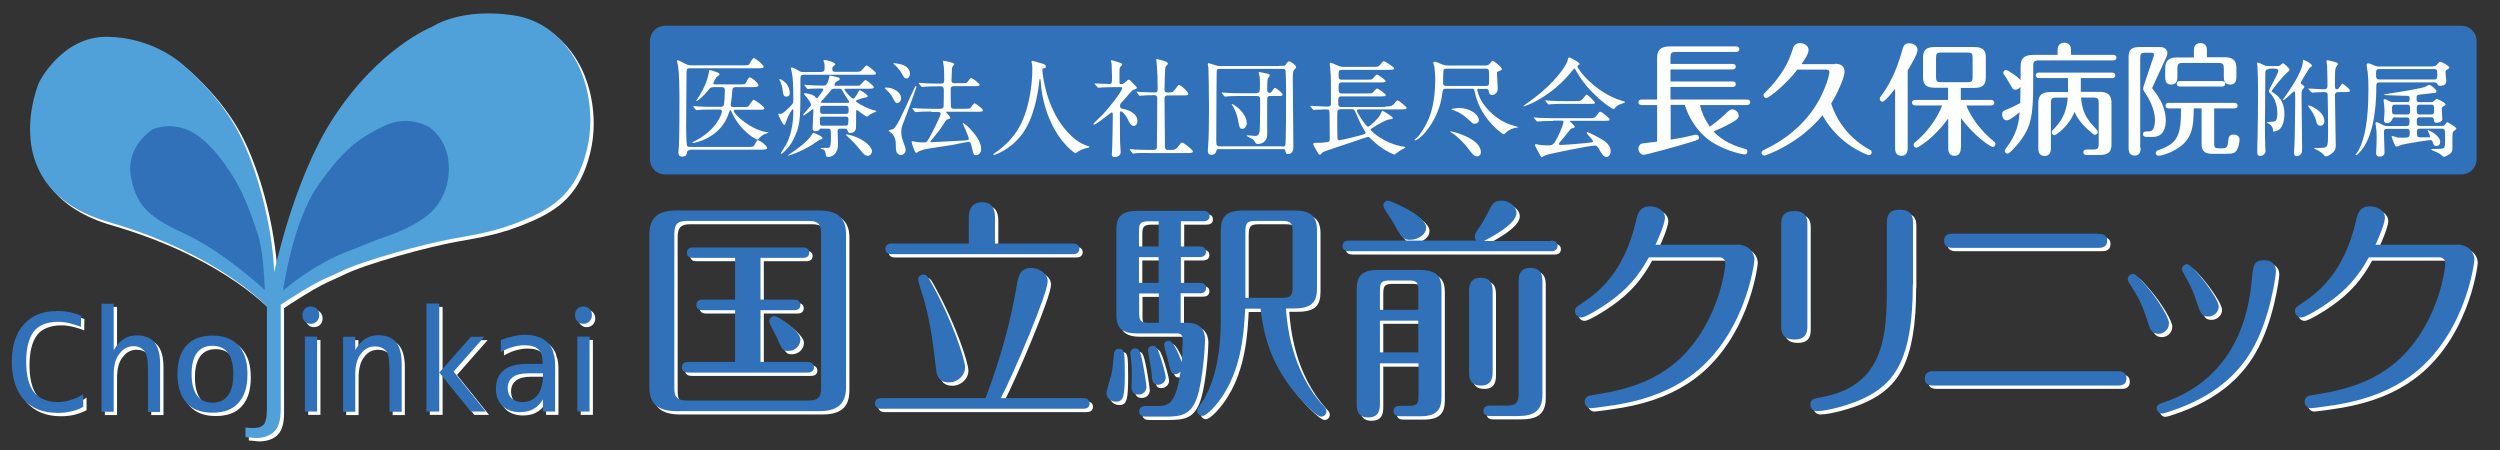 <?xml version="1.0" encoding="utf-8"?>
<!-- Generator: Adobe Illustrator 27.7.0, SVG Export Plug-In . SVG Version: 6.00 Build 0)  -->
<svg version="1.1" id="レイヤー_1" xmlns="http://www.w3.org/2000/svg" xmlns:xlink="http://www.w3.org/1999/xlink" x="0px"
	 y="0px" viewBox="0 0 127.09 22.88" style="enable-background:new 0 0 127.09 22.88;" xml:space="preserve">
<rect x="0" y="0" width="127.09" height="22.88" fill="#333333" stroke="none"/>
<style type="text/css">
	.st0{fill:#FFFFFF;}
	.st1{fill:#50A1DA;}
	.st2{fill:#3071B9;}
</style>
<g>
	<g>
		<path class="st0" d="M13.96,15.98c0,0-2.39-2.82-8.26-4.52S2.15,4.37,2.15,4.37S3.3,2.01,5.63,2.04c2.33,0.03,3.78,1.37,3.78,1.37
			s1.55,1.23,2.64,3.05s1.96,5.04,2.06,7.55c0,0,0.97-4.69,2.97-7.79c2.36-3.65,5.06-4.69,5.06-4.69s1.42-0.99,4.14-0.58
			c2.65,0.4,3.48,3,3.48,3S30.52,5.7,30,7.79s-1.6,2.88-3.09,3.51c-1.42,0.61-2.42,0.76-3.75,1c-1.33,0.24-4.54,1.09-5.75,1.7
			C16.66,14.38,16.5,14.28,13.96,15.98z"/>
		<path class="st0" d="M14.57,14.94c0,0,0.48-3.51,1.79-5.36s2.12-2.42,3.33-3c1.33-0.64,2.36,0.09,2.36,0.09s0.86,0.57,0.94,1.82
			c0.06,1-0.27,1.82-0.82,2.39c-0.55,0.58-1.61,1.06-2.24,1.27c-0.64,0.21-1.73,0.67-1.73,0.67s-0.85,0.27-1.88,0.88
			C15.36,14.26,14.57,14.94,14.57,14.94z"/>
		<path class="st0" d="M13.63,14.91c0,0-2.06-1.91-3.94-2.79c-1.88-0.88-2.54-1.39-2.85-2.88C6.5,7.58,7.96,6.73,7.96,6.73
			s1.01-0.45,2.09,0.21c1.24,0.76,2.24,2.67,2.24,2.67s0.45,0.76,1.03,2.6C13.32,12.22,13.57,13.03,13.63,14.91z"/>
		<path class="st0" d="M4.39,20.86c-0.22,0.11-0.42,0.18-0.63,0.23c-0.21,0.05-0.43,0.07-0.66,0.07c-0.74,0-1.31-0.23-1.72-0.68
			c-0.41-0.45-0.61-1.09-0.61-1.91c0-0.82,0.2-1.45,0.61-1.91c0.41-0.46,0.98-0.68,1.71-0.68c0.23,0,0.45,0.02,0.66,0.07
			c0.21,0.05,0.41,0.11,0.54,0.17L4.28,16.8c-0.14-0.07-0.3-0.11-0.51-0.17c-0.22-0.06-0.44-0.09-0.66-0.09
			c-0.51,0-0.98,0.16-1.23,0.5c-0.25,0.34-0.38,0.85-0.38,1.53c0,0.68,0.13,1.19,0.38,1.53c0.25,0.34,0.72,0.52,1.23,0.52
			c0.23,0,0.45-0.04,0.66-0.11c0.22-0.07,0.42-0.14,0.63-0.3V20.86z"/>
		<path class="st0" d="M10.97,17.23c0.58,0,1.02,0.17,1.32,0.5c0.31,0.34,0.46,0.82,0.46,1.46c0,0.64-0.15,1.13-0.46,1.46
			c-0.3,0.34-0.74,0.5-1.32,0.5c-0.58,0-1.02-0.17-1.32-0.5c-0.3-0.34-0.46-0.82-0.46-1.46c0-0.64,0.15-1.12,0.46-1.46
			C9.95,17.4,10.39,17.23,10.97,17.23z M10.97,17.75c-0.35,0-0.61,0.12-0.79,0.36c-0.18,0.24-0.27,0.6-0.27,1.08
			c0,0.47,0.09,0.83,0.27,1.08c0.18,0.24,0.44,0.37,0.79,0.37c0.35,0,0.61-0.12,0.79-0.37c0.18-0.24,0.27-0.6,0.27-1.08
			c0-0.48-0.09-0.84-0.27-1.08C11.58,17.87,11.32,17.75,10.97,17.75z"/>
		<path class="st0" d="M28.39,18.89v2.2h-0.63v-0.62c-0.13,0.22-0.29,0.39-0.48,0.49c-0.19,0.11-0.42,0.16-0.7,0.16
			c-0.37,0-0.66-0.11-0.88-0.32c-0.22-0.22-0.33-0.5-0.33-0.86c0-0.42,0.13-0.73,0.4-0.95s0.66-0.32,1.18-0.32h0.79v-0.1
			c0-0.3-0.07-0.52-0.22-0.65c-0.14-0.13-0.37-0.2-0.69-0.2c-0.2,0-0.4,0.03-0.61,0.09c-0.21,0.06-0.41,0.15-0.6,0.26v-0.61
			c0.22-0.09,0.43-0.15,0.63-0.2c0.2-0.04,0.39-0.07,0.58-0.07c0.3,0,0.58,0.05,0.79,0.14c0.21,0.09,0.38,0.23,0.51,0.41
			c0.08,0.11,0.14,0.25,0.17,0.41C28.38,18.32,28.39,18.56,28.39,18.89z M27.22,19.15h-0.2c-0.35,0-0.6,0.06-0.78,0.19
			c-0.17,0.13-0.26,0.31-0.26,0.56c0,0.23,0.07,0.4,0.2,0.52c0.13,0.12,0.31,0.19,0.54,0.19c0.33,0,0.58-0.12,0.77-0.35
			c0.19-0.24,0.28-0.56,0.28-0.97v-0.14H27.22z"/>
		<path class="st0" d="M5.95,19.22v1.88H5.33V15.6h0.62v2.37c0.28-0.51,0.67-0.76,1.17-0.76c0.38,0,0.68,0.11,0.88,0.33
			c0.21,0.24,0.31,0.62,0.31,1.14v2.42H7.69v-2.15c0-0.51-0.06-0.82-0.18-0.95c-0.14-0.14-0.32-0.22-0.55-0.22
			c-0.3,0-0.53,0.12-0.7,0.35C6.05,18.36,5.95,18.73,5.95,19.22z"/>
		<path class="st0" d="M13.74,20.98v-6.27h0.7v6.27c0,0.53-0.1,0.9-0.31,1.11c-0.21,0.24-0.6,0.35-0.96,0.35
			c-0.04,0-0.21-0.02-0.52-0.05v-0.49c0.09,0.02,0.22,0.03,0.39,0.03c0.28,0,0.47-0.07,0.57-0.22
			C13.69,21.57,13.74,21.33,13.74,20.98z"/>
		<path class="st0" d="M16.29,17.28v3.81h-0.62v-3.81H16.29z"/>
		<path class="st0" d="M18.23,19.22v1.88H17.6v-3.81h0.62v0.68c0.28-0.51,0.67-0.76,1.17-0.76c0.38,0,0.68,0.11,0.88,0.33
			c0.21,0.24,0.31,0.62,0.31,1.14v2.42h-0.62v-2.15c0-0.51-0.06-0.82-0.18-0.95c-0.14-0.14-0.32-0.22-0.55-0.22
			c-0.3,0-0.53,0.12-0.7,0.35C18.33,18.36,18.23,18.73,18.23,19.22z"/>
		<path class="st0" d="M24.86,21.09h-0.75l-1.61-1.99v1.99h-0.65V15.6h0.65v3.51l1.61-1.82h0.68l-1.56,1.77L24.86,21.09z"/>
		<path class="st0" d="M30.14,17.28v3.81h-0.62v-3.81H30.14z"/>
		<path class="st0" d="M29.4,16.19c0-0.27,0.19-0.44,0.43-0.44c0.24,0,0.43,0.17,0.43,0.44c0,0.26-0.19,0.44-0.43,0.44
			C29.59,16.64,29.4,16.45,29.4,16.19z"/>
		<path class="st0" d="M15.54,16.19c0-0.27,0.19-0.44,0.43-0.44c0.24,0,0.43,0.17,0.43,0.44c0,0.26-0.19,0.44-0.43,0.44
			C15.73,16.64,15.54,16.45,15.54,16.19z"/>
	</g>
	<g>
		<g>
			<path class="st1" d="M13.79,15.81c0,0-2.39-2.82-8.26-4.52S1.98,4.2,1.98,4.2s1.15-2.36,3.48-2.33C7.79,1.9,9.24,3.24,9.24,3.24
				s1.55,1.23,2.64,3.05s1.96,5.04,2.06,7.55c0,0,0.97-4.69,2.97-7.79c2.36-3.65,5.06-4.69,5.06-4.69s1.42-0.99,4.14-0.58
				c2.65,0.4,3.48,3,3.48,3s0.76,1.76,0.24,3.85s-1.6,2.88-3.09,3.51c-1.42,0.61-2.42,0.76-3.75,1c-1.33,0.24-4.54,1.09-5.75,1.7
				C16.49,14.21,16.33,14.11,13.79,15.81z"/>
			<g>
				<path class="st2" d="M14.39,14.77c0,0,0.48-3.51,1.79-5.36c1.3-1.85,2.12-2.42,3.33-3c1.33-0.64,2.36,0.09,2.36,0.09
					s0.86,0.57,0.94,1.82c0.06,1-0.27,1.82-0.82,2.39c-0.55,0.58-1.61,1.06-2.24,1.27c-0.64,0.21-1.73,0.67-1.73,0.67
					s-0.85,0.27-1.88,0.88C15.19,14.09,14.39,14.77,14.39,14.77z"/>
			</g>
			<g>
				<path class="st2" d="M13.46,14.74c0,0-2.06-1.91-3.94-2.79s-2.54-1.39-2.85-2.88C6.33,7.41,7.79,6.56,7.79,6.56
					S8.8,6.12,9.88,6.78c1.24,0.76,2.24,2.67,2.24,2.67s0.45,0.76,1.03,2.6C13.15,12.05,13.4,12.86,13.46,14.74z"/>
			</g>
			<g>
				<g>
					<g>
						<path class="st2" d="M4.22,20.69C4,20.81,3.8,20.88,3.59,20.92c-0.21,0.05-0.43,0.07-0.66,0.07c-0.74,0-1.31-0.23-1.72-0.68
							C0.81,19.86,0.6,19.22,0.6,18.4c0-0.82,0.2-1.45,0.61-1.91c0.41-0.46,0.98-0.68,1.71-0.68c0.23,0,0.45,0.02,0.66,0.07
							C3.8,15.93,4,16,4.13,16.05l-0.02,0.57c-0.14-0.07-0.3-0.11-0.51-0.17c-0.22-0.06-0.44-0.09-0.66-0.09
							c-0.51,0-0.98,0.16-1.23,0.5c-0.25,0.34-0.38,0.85-0.38,1.53c0,0.68,0.13,1.19,0.38,1.53s0.72,0.52,1.23,0.52
							c0.23,0,0.45-0.04,0.66-0.11c0.22-0.07,0.42-0.14,0.63-0.3V20.69z"/>
					</g>
				</g>
				<g>
					<g>
						<path class="st2" d="M10.8,17.06c0.58,0,1.02,0.17,1.32,0.5c0.31,0.34,0.46,0.82,0.46,1.46c0,0.64-0.15,1.13-0.46,1.46
							c-0.3,0.34-0.74,0.5-1.32,0.5c-0.58,0-1.02-0.17-1.32-0.5c-0.3-0.34-0.46-0.82-0.46-1.46c0-0.64,0.15-1.12,0.46-1.46
							C9.78,17.23,10.22,17.06,10.8,17.06z M10.8,17.58c-0.35,0-0.61,0.12-0.79,0.36s-0.27,0.6-0.27,1.08
							c0,0.47,0.09,0.83,0.27,1.08c0.18,0.24,0.44,0.37,0.79,0.37c0.35,0,0.61-0.12,0.79-0.37c0.18-0.24,0.27-0.6,0.27-1.08
							c0-0.48-0.09-0.84-0.27-1.08S11.15,17.58,10.8,17.58z"/>
					</g>
				</g>
				<g>
					<g>
						<path class="st2" d="M28.22,18.72v2.2H27.6V20.3c-0.13,0.22-0.29,0.39-0.48,0.49c-0.19,0.11-0.42,0.16-0.7,0.16
							c-0.37,0-0.66-0.11-0.88-0.32c-0.22-0.22-0.33-0.5-0.33-0.86c0-0.42,0.13-0.73,0.4-0.95c0.27-0.22,0.66-0.32,1.18-0.32h0.79
							v-0.1c0-0.3-0.07-0.52-0.22-0.65c-0.14-0.13-0.37-0.2-0.69-0.2c-0.2,0-0.4,0.03-0.61,0.09s-0.41,0.15-0.6,0.26v-0.61
							c0.22-0.09,0.43-0.15,0.63-0.2c0.2-0.04,0.39-0.07,0.58-0.07c0.3,0,0.58,0.05,0.79,0.14c0.21,0.09,0.38,0.23,0.51,0.41
							c0.08,0.11,0.14,0.25,0.17,0.41C28.21,18.15,28.22,18.39,28.22,18.72z M27.05,18.98h-0.2c-0.35,0-0.6,0.06-0.78,0.19
							c-0.17,0.13-0.26,0.31-0.26,0.56c0,0.23,0.07,0.4,0.2,0.52c0.13,0.12,0.31,0.19,0.54,0.19c0.33,0,0.58-0.12,0.77-0.35
							c0.19-0.24,0.28-0.56,0.28-0.97v-0.14H27.05z"/>
					</g>
				</g>
				<g>
					<g>
						<path class="st2" d="M5.78,19.05v1.88H5.16v-5.49h0.62v2.37c0.28-0.51,0.67-0.76,1.17-0.76c0.38,0,0.68,0.11,0.88,0.33
							c0.21,0.24,0.31,0.62,0.31,1.14v2.42H7.52v-2.15c0-0.51-0.06-0.82-0.18-0.95C7.2,17.68,7.02,17.6,6.8,17.6
							c-0.3,0-0.53,0.12-0.7,0.35C5.88,18.19,5.78,18.56,5.78,19.05z"/>
					</g>
				</g>
				<path class="st1" d="M13.57,20.81v-6.27h0.7v6.27c0,0.53-0.1,0.9-0.31,1.11c-0.21,0.24-0.6,0.35-0.96,0.35
					c-0.04,0-0.21-0.02-0.52-0.05v-0.49c0.09,0.02,0.22,0.03,0.39,0.03c0.28,0,0.47-0.07,0.57-0.22
					C13.52,21.4,13.57,21.16,13.57,20.81z"/>
				<g>
					<g>
						<path class="st2" d="M16.12,17.11v3.81h-0.62v-3.81H16.12z"/>
					</g>
				</g>
				<g>
					<g>
						<path class="st2" d="M18.06,19.05v1.88h-0.62v-3.81h0.62v0.68c0.28-0.51,0.67-0.76,1.17-0.76c0.38,0,0.68,0.11,0.88,0.33
							c0.21,0.24,0.31,0.62,0.31,1.14v2.42H19.8v-2.15c0-0.51-0.06-0.82-0.18-0.95c-0.14-0.14-0.32-0.22-0.55-0.22
							c-0.3,0-0.53,0.12-0.7,0.35C18.16,18.19,18.06,18.56,18.06,19.05z"/>
					</g>
				</g>
				<g>
					<g>
						<path class="st2" d="M24.69,20.92h-0.75l-1.61-1.99v1.99h-0.65v-5.49h0.65v3.51l1.61-1.82h0.68l-1.56,1.77L24.69,20.92z"/>
					</g>
				</g>
				<g>
					<g>
						<path class="st2" d="M29.97,17.11v3.81h-0.62v-3.81H29.97z"/>
					</g>
				</g>
				<g>
					<path class="st2" d="M29.23,16.02c0-0.27,0.19-0.44,0.43-0.44c0.24,0,0.43,0.17,0.43,0.44c0,0.26-0.19,0.44-0.43,0.44
						C29.42,16.47,29.23,16.28,29.23,16.02z"/>
				</g>
				<g>
					<path class="st2" d="M15.37,16.02c0-0.27,0.19-0.44,0.43-0.44c0.24,0,0.43,0.17,0.43,0.44c0,0.26-0.19,0.44-0.43,0.44
						C15.56,16.47,15.37,16.28,15.37,16.02z"/>
				</g>
			</g>
		</g>
	</g>
</g>
<g>
	<g>
		<path class="st0" d="M43.18,19.85c0,0.92-0.52,1.22-1.37,1.22h-7.25c-1.14,0-1.38-0.57-1.38-1.22v-7.76c0-0.9,0.5-1.22,1.38-1.22
			h7.25c1.08,0,1.37,0.52,1.37,1.22V19.85z M41.91,12.03c0-0.44-0.14-0.63-0.62-0.63h-6.21c-0.4,0-0.63,0.12-0.63,0.63v7.88
			c0,0.42,0.13,0.62,0.63,0.62h6.21c0.43,0,0.62-0.13,0.62-0.62V12.03z M40.53,15.4c0.11,0,0.33,0.04,0.33,0.27
			c0,0.25-0.23,0.27-0.33,0.27h-1.7v2.63h2.39c0.12,0,0.33,0.04,0.33,0.27c0,0.25-0.23,0.27-0.33,0.27h-6.06
			c-0.12,0-0.33-0.04-0.33-0.27c0-0.25,0.23-0.27,0.33-0.27h2.38v-2.63H35.9c-0.13,0-0.33-0.04-0.33-0.27
			c0-0.24,0.21-0.27,0.33-0.27h1.64v-2.12h-2.12c-0.12,0-0.33-0.02-0.33-0.26c0-0.25,0.21-0.27,0.33-0.27h5.56
			c0.12,0,0.33,0.04,0.33,0.26c0,0.25-0.23,0.27-0.33,0.27h-2.15v2.12H40.53z M40.87,17.43c0,0.31-0.27,0.58-0.61,0.58
			c-0.29,0-0.33-0.08-0.56-0.62c-0.06-0.14-0.42-0.77-0.42-0.89c0-0.11,0.12-0.26,0.27-0.26C39.75,16.24,40.87,17,40.87,17.43z"/>
		<path class="st0" d="M50.27,20.41c0.71-1.87,1.26-3.78,1.59-5.74c0.06-0.37,0.14-0.88,0.71-0.88c0.43,0,0.86,0.29,0.86,0.68
			c0,0.62-1.7,4.62-2.38,5.94h4.18c0.11,0,0.33,0.02,0.33,0.27c0,0.24-0.21,0.27-0.33,0.27H44.97c-0.11,0-0.32-0.04-0.32-0.27
			c0-0.24,0.2-0.27,0.32-0.27H50.27z M49.42,12.55v-1.28c0-0.21,0-0.82,0.68-0.82c0.65,0,0.65,0.57,0.65,0.82v1.28h3.96
			c0.11,0,0.33,0.04,0.33,0.27c0,0.25-0.23,0.27-0.33,0.27h-9.2c-0.1,0-0.33-0.01-0.33-0.27c0-0.24,0.21-0.27,0.33-0.27H49.42z
			 M47.75,18.89c-0.13-1.12-0.25-2.16-0.59-3.42c-0.05-0.19-0.32-1-0.32-1.08c0-0.11,0.08-0.26,0.27-0.26
			c0.18,0,0.21,0.06,0.52,0.63c0.96,1.76,1.6,3.68,1.6,4.08c0,0.44-0.4,0.77-0.81,0.77C47.82,19.61,47.78,19.15,47.75,18.89z"/>
		<path class="st0" d="M57.35,19.18c0,1.15-0.07,1.41-0.45,1.41c-0.2,0-0.48-0.13-0.48-0.43c0-0.13,0.2-0.78,0.24-0.92
			c0.06-0.26,0.11-0.7,0.14-1.09c0.01-0.14,0.11-0.25,0.26-0.25C57.33,17.91,57.35,18.05,57.35,19.18z M60.19,15.09v1.49h0.36
			c0.65,0,0.88,0.38,0.88,0.86c0,0.32-0.11,1.99-0.38,2.85c-0.31,1-0.84,1.06-1.68,1.06h-0.96c-0.1,0-0.33-0.02-0.33-0.27
			s0.24-0.27,0.33-0.27h0.57c0.59,0,0.96-0.07,1.2-1.75c-0.06,0.07-0.15,0.13-0.26,0.13c-0.19,0-0.24-0.1-0.37-0.68
			c-0.02-0.12-0.2-0.68-0.2-0.81c0-0.12,0.11-0.21,0.24-0.21c0.26,0,0.61,0.97,0.65,1.09c0.05-0.54,0.05-0.94,0.05-1.14
			c0-0.17-0.04-0.32-0.27-0.32h-2.03c-0.74,0-1.07-0.24-1.07-0.94v-4.35c0-0.57,0.2-0.94,1.07-0.94h3.34c0.11,0,0.33,0.02,0.33,0.27
			c0,0.23-0.21,0.26-0.33,0.26h-1.13v1.28h0.95c0.1,0,0.33,0.02,0.33,0.27c0,0.24-0.23,0.27-0.33,0.27h-0.95v1.31h0.95
			c0.11,0,0.33,0.02,0.33,0.26c0,0.26-0.24,0.27-0.33,0.27H60.19z M58.18,18.26c0.15,0.59,0.27,1.5,0.27,1.58
			c0,0.18-0.13,0.39-0.42,0.39c-0.21,0-0.34-0.14-0.34-0.37c0-0.1,0.02-0.49,0.02-0.62c0-0.17-0.01-0.51-0.04-0.77
			c0-0.04-0.04-0.27-0.04-0.34c0-0.19,0.15-0.25,0.24-0.25C58.06,17.88,58.11,18.01,58.18,18.26z M59.07,12.7v-1.28h-0.5
			c-0.42,0-0.5,0.1-0.5,0.5v0.78H59.07z M59.07,14.55v-1.31h-1v1.31H59.07z M58.08,15.09v0.99c0,0.4,0.08,0.5,0.5,0.5h0.5v-1.49
			H58.08z M59.11,18.17c0.11,0.3,0.32,1.02,0.32,1.19c0,0.21-0.19,0.37-0.39,0.37c-0.29,0-0.3-0.19-0.34-0.71
			c-0.01-0.17-0.17-0.9-0.17-1.06c0-0.12,0.11-0.21,0.24-0.21C58.92,17.74,58.98,17.83,59.11,18.17z M65.54,15.86
			c0.06,0.75,0.25,3.15,1.94,4.98c0.07,0.07,0.12,0.14,0.12,0.24c0,0.17-0.13,0.27-0.27,0.27c-0.23,0-0.99-0.8-1.31-1.19
			c-1.37-1.66-1.62-3.14-1.77-4.3h-0.77c-0.06,1.08-0.15,2.84-1.06,4.3c-0.33,0.55-0.89,1.15-1.11,1.15c-0.15,0-0.27-0.12-0.27-0.27
			c0-0.1,0.31-0.52,0.37-0.62c0.59-1.05,0.83-2.46,0.83-3.95v-4.6c0-0.68,0.27-1,1.16-1h2.57c0.77,0,1.16,0.23,1.16,1v2.97
			c0,0.68-0.27,1.01-1.16,1.01H65.54z M63.47,15.31h1.87c0.45,0,0.54-0.1,0.54-0.54v-2.82c0-0.45-0.1-0.55-0.54-0.55h-1.33
			c-0.44,0-0.53,0.1-0.53,0.55V15.31z"/>
		<path class="st0" d="M79.02,12.4c0.12,0,0.33,0.04,0.33,0.27c0,0.25-0.23,0.27-0.33,0.27H68.75c-0.12,0-0.33-0.04-0.33-0.27
			c0-0.25,0.23-0.27,0.33-0.27h6.47c-0.05-0.05-0.08-0.14-0.08-0.21c0-0.08,0.02-0.16,0.15-0.34c0.26-0.37,0.36-0.55,0.63-1.09
			c0.13-0.25,0.24-0.39,0.59-0.39s0.75,0.27,0.75,0.63c0,0.61-1.51,1.34-1.65,1.42H79.02z M70.32,18.62v2.03
			c0,0.27,0,0.74-0.59,0.74c-0.59,0-0.59-0.45-0.59-0.74v-5.76c0-0.7,0.25-1,1.14-1h2.02c0.96,0,1.15,0.37,1.15,1v5.46
			c0,0.57-0.18,0.98-1.06,0.98h-1.02c-0.1,0-0.36,0-0.36-0.27c0-0.26,0.26-0.26,0.36-0.26h0.42c0.42,0,0.49-0.11,0.49-0.5v-1.66
			H70.32z M72.27,15.92v-0.99c0-0.42-0.08-0.5-0.49-0.5h-0.96c-0.42,0-0.5,0.09-0.5,0.5v0.99H72.27z M72.27,18.07v-1.61h-1.95v1.61
			H72.27z M72.67,11.74c0,0.38-0.44,0.62-0.81,0.62c-0.38,0-0.43-0.09-0.89-0.92c-0.07-0.13-0.48-0.68-0.48-0.81
			s0.09-0.26,0.24-0.26C70.85,10.37,72.67,11.12,72.67,11.74z M76.05,19.02c0,0.27,0,0.75-0.59,0.75c-0.61,0-0.61-0.46-0.61-0.75
			v-3.98c0-0.27,0-0.75,0.59-0.75c0.61,0,0.61,0.46,0.61,0.75V19.02z M76.75,20.79c0.51,0,0.62-0.15,0.62-0.62v-5.62
			c0-0.3,0-0.76,0.59-0.76c0.62,0,0.62,0.46,0.62,0.76v5.69c0,0.88-0.52,1.08-1.26,1.08h-1.38c-0.09,0-0.36,0-0.36-0.26
			c0-0.27,0.26-0.27,0.36-0.27H76.75z"/>
		<path class="st0" d="M88.44,12.6c0.71,0,0.92,0.49,0.92,0.77c0,0.09-0.46,4.17-3.61,6.16c-1.01,0.64-2.23,1.07-3.89,1.29
			c-0.15,0.02-0.7,0.1-0.81,0.1c-0.17,0-0.32-0.13-0.32-0.32c0-0.29,0.19-0.32,0.54-0.37c1.91-0.3,4.05-0.88,5.5-3.35
			c0.97-1.65,1.11-3.22,1.11-3.29c0-0.32-0.24-0.34-0.3-0.34h-3.59c-0.5,0.92-1.1,1.64-2.08,2.32c-0.38,0.27-1.15,0.74-1.35,0.74
			c-0.19,0-0.32-0.14-0.32-0.32c0-0.18,0.06-0.21,0.33-0.39c0.78-0.52,2.15-1.51,2.77-4.21c0.08-0.36,0.18-0.73,0.71-0.73
			c0.31,0,0.76,0.17,0.76,0.59c0,0.29-0.39,1.18-0.48,1.36H88.44z"/>
		<path class="st0" d="M92.05,16.72c0,0.25,0,0.71-0.65,0.71c-0.68,0-0.68-0.45-0.68-0.7v-5.12c0-0.26,0-0.71,0.65-0.71
			c0.68,0,0.68,0.45,0.68,0.7V16.72z M97.41,14.63c0,3.82-0.93,5.06-2.54,5.81c-0.61,0.29-1.78,0.63-2.34,0.63
			c-0.18,0-0.33-0.14-0.33-0.33c0-0.29,0.24-0.32,0.56-0.38c3.26-0.57,3.33-3.25,3.33-5.65v-3.17c0-0.26,0-0.71,0.65-0.71
			c0.68,0,0.68,0.45,0.68,0.7V14.63z"/>
		<path class="st0" d="M107.82,19.04c0.13,0,0.45,0.01,0.45,0.36c0,0.37-0.31,0.37-0.45,0.37h-9.34c-0.13,0-0.45,0-0.45-0.36
			s0.31-0.37,0.45-0.37H107.82z M106.83,12.06c0.14,0,0.46,0,0.46,0.34c0,0.37-0.32,0.37-0.46,0.37h-7.38c-0.13,0-0.45,0-0.45-0.36
			s0.31-0.36,0.45-0.36H106.83z"/>
		<path class="st0" d="M109.34,16.5c-0.27-0.89-0.57-1.38-0.87-1.85c-0.1-0.15-0.13-0.21-0.13-0.3c0-0.15,0.13-0.26,0.27-0.26
			c0.15,0,0.55,0.48,0.74,0.7c0.55,0.65,1.08,1.53,1.08,1.81c0,0.36-0.3,0.54-0.53,0.54C109.53,17.12,109.47,16.92,109.34,16.5z
			 M115.87,13.96c0,0.15-0.27,2.4-1.24,4.04c-0.7,1.18-1.88,2.33-4.11,3.07c-0.12,0.04-0.36,0.12-0.45,0.12
			c-0.13,0-0.26-0.12-0.26-0.26c0-0.19,0.11-0.21,0.4-0.32c1.46-0.5,4.04-1.88,4.43-6.19c0.07-0.77,0.1-1.02,0.63-1.02
			C115.62,13.39,115.87,13.6,115.87,13.96z M111.84,15.52c-0.2-0.61-0.32-0.83-0.58-1.3c-0.14-0.26-0.17-0.3-0.17-0.37
			c0-0.13,0.12-0.25,0.27-0.25c0.26,0,1.6,1.71,1.6,2.15c0,0.37-0.36,0.51-0.49,0.51C112.1,16.26,112.06,16.17,111.84,15.52z"/>
		<path class="st0" d="M125.04,12.6c0.71,0,0.92,0.49,0.92,0.77c0,0.09-0.46,4.17-3.61,6.16c-1.01,0.64-2.23,1.07-3.89,1.29
			c-0.15,0.02-0.7,0.1-0.81,0.1c-0.17,0-0.32-0.13-0.32-0.32c0-0.29,0.19-0.32,0.54-0.37c1.91-0.3,4.05-0.88,5.5-3.35
			c0.97-1.65,1.11-3.22,1.11-3.29c0-0.32-0.24-0.34-0.3-0.34h-3.59c-0.5,0.92-1.1,1.64-2.08,2.32c-0.38,0.27-1.15,0.74-1.35,0.74
			c-0.19,0-0.32-0.14-0.32-0.32c0-0.18,0.06-0.21,0.33-0.39c0.78-0.52,2.15-1.51,2.77-4.21c0.08-0.36,0.18-0.73,0.71-0.73
			c0.31,0,0.76,0.17,0.76,0.59c0,0.29-0.39,1.18-0.48,1.36H125.04z"/>
	</g>
	<g>
		<g>
			<path class="st2" d="M43.01,19.68c0,0.92-0.52,1.22-1.37,1.22h-7.25c-1.14,0-1.38-0.57-1.38-1.22v-7.76c0-0.9,0.5-1.22,1.38-1.22
				h7.25c1.08,0,1.37,0.52,1.37,1.22V19.68z M41.74,11.86c0-0.44-0.14-0.63-0.62-0.63h-6.21c-0.4,0-0.63,0.12-0.63,0.63v7.88
				c0,0.42,0.13,0.62,0.63,0.62h6.21c0.43,0,0.62-0.13,0.62-0.62V11.86z M40.36,15.23c0.11,0,0.33,0.04,0.33,0.27
				c0,0.25-0.23,0.27-0.33,0.27h-1.7v2.63h2.39c0.12,0,0.33,0.04,0.33,0.27c0,0.25-0.23,0.27-0.33,0.27h-6.06
				c-0.12,0-0.33-0.04-0.33-0.27c0-0.25,0.23-0.27,0.33-0.27h2.38v-2.63h-1.64c-0.13,0-0.33-0.04-0.33-0.27
				c0-0.24,0.21-0.27,0.33-0.27h1.64v-2.12h-2.12c-0.12,0-0.33-0.02-0.33-0.26c0-0.25,0.21-0.27,0.33-0.27h5.56
				c0.12,0,0.33,0.04,0.33,0.26c0,0.25-0.23,0.27-0.33,0.27h-2.15v2.12H40.36z M40.69,17.26c0,0.31-0.27,0.58-0.61,0.58
				c-0.29,0-0.33-0.08-0.56-0.62c-0.06-0.14-0.42-0.77-0.42-0.89c0-0.11,0.12-0.26,0.27-0.26C39.58,16.07,40.69,16.83,40.69,17.26z"
				/>
			<path class="st2" d="M50.1,20.24c0.71-1.87,1.26-3.78,1.59-5.74c0.06-0.37,0.14-0.88,0.71-0.88c0.43,0,0.86,0.29,0.86,0.68
				c0,0.62-1.7,4.62-2.38,5.94h4.18c0.11,0,0.33,0.02,0.33,0.27c0,0.24-0.21,0.27-0.33,0.27H44.8c-0.11,0-0.32-0.04-0.32-0.27
				c0-0.24,0.2-0.27,0.32-0.27H50.1z M49.25,12.38v-1.28c0-0.21,0-0.82,0.68-0.82c0.65,0,0.65,0.57,0.65,0.82v1.28h3.96
				c0.11,0,0.33,0.04,0.33,0.27c0,0.25-0.23,0.27-0.33,0.27h-9.2c-0.1,0-0.33-0.01-0.33-0.27c0-0.24,0.21-0.27,0.33-0.27H49.25z
				 M47.58,18.72c-0.13-1.12-0.25-2.16-0.59-3.42c-0.05-0.19-0.32-1-0.32-1.08c0-0.11,0.08-0.26,0.27-0.26
				c0.18,0,0.21,0.06,0.52,0.63c0.96,1.76,1.6,3.68,1.6,4.08c0,0.44-0.4,0.77-0.81,0.77C47.65,19.44,47.61,18.98,47.58,18.72z"/>
			<path class="st2" d="M57.18,19.01c0,1.15-0.07,1.41-0.45,1.41c-0.2,0-0.48-0.13-0.48-0.43c0-0.13,0.2-0.78,0.24-0.92
				c0.06-0.26,0.11-0.7,0.14-1.09c0.01-0.14,0.11-0.25,0.26-0.25C57.16,17.74,57.18,17.88,57.18,19.01z M60.02,14.92v1.49h0.36
				c0.65,0,0.88,0.38,0.88,0.86c0,0.32-0.11,1.99-0.38,2.85c-0.31,1-0.84,1.06-1.68,1.06h-0.96c-0.1,0-0.33-0.02-0.33-0.27
				s0.24-0.27,0.33-0.27h0.57c0.59,0,0.96-0.07,1.2-1.75c-0.06,0.07-0.15,0.13-0.26,0.13c-0.19,0-0.24-0.1-0.37-0.68
				c-0.02-0.12-0.2-0.68-0.2-0.81c0-0.12,0.11-0.21,0.24-0.21c0.26,0,0.61,0.97,0.65,1.09c0.05-0.54,0.05-0.94,0.05-1.14
				c0-0.17-0.04-0.32-0.27-0.32h-2.03c-0.74,0-1.07-0.24-1.07-0.94v-4.35c0-0.57,0.2-0.94,1.07-0.94h3.34
				c0.11,0,0.33,0.02,0.33,0.27c0,0.23-0.21,0.26-0.33,0.26h-1.13v1.28h0.95c0.1,0,0.33,0.02,0.33,0.27c0,0.24-0.23,0.27-0.33,0.27
				h-0.95v1.31h0.95c0.11,0,0.33,0.02,0.33,0.26c0,0.26-0.24,0.27-0.33,0.27H60.02z M58.01,18.09c0.15,0.59,0.27,1.5,0.27,1.58
				c0,0.18-0.13,0.39-0.42,0.39c-0.21,0-0.34-0.14-0.34-0.37c0-0.1,0.02-0.49,0.02-0.62c0-0.17-0.01-0.51-0.04-0.77
				c0-0.04-0.04-0.27-0.04-0.34c0-0.19,0.15-0.25,0.24-0.25C57.89,17.71,57.94,17.84,58.01,18.09z M58.9,12.53v-1.28h-0.5
				c-0.42,0-0.5,0.1-0.5,0.5v0.78H58.9z M58.9,14.38v-1.31h-1v1.31H58.9z M57.91,14.92v0.99c0,0.4,0.08,0.5,0.5,0.5h0.5v-1.49H57.91
				z M58.94,18c0.11,0.3,0.32,1.02,0.32,1.19c0,0.21-0.19,0.37-0.39,0.37c-0.29,0-0.3-0.19-0.34-0.71c-0.01-0.17-0.17-0.9-0.17-1.06
				c0-0.12,0.11-0.21,0.24-0.21C58.75,17.57,58.81,17.66,58.94,18z M65.37,15.69c0.06,0.75,0.25,3.15,1.94,4.98
				c0.07,0.07,0.12,0.14,0.12,0.24c0,0.17-0.13,0.27-0.27,0.27c-0.23,0-0.99-0.8-1.31-1.19c-1.37-1.66-1.62-3.14-1.77-4.3H63.3
				c-0.06,1.08-0.15,2.84-1.06,4.3c-0.33,0.55-0.89,1.15-1.11,1.15c-0.15,0-0.27-0.12-0.27-0.27c0-0.1,0.31-0.52,0.37-0.62
				c0.59-1.05,0.83-2.46,0.83-3.95v-4.6c0-0.68,0.27-1,1.16-1h2.57c0.77,0,1.16,0.23,1.16,1v2.97c0,0.68-0.27,1.01-1.16,1.01H65.37z
				 M63.3,15.14h1.87c0.45,0,0.54-0.1,0.54-0.54v-2.82c0-0.45-0.1-0.55-0.54-0.55h-1.33c-0.44,0-0.53,0.1-0.53,0.55V15.14z"/>
			<path class="st2" d="M78.85,12.23c0.12,0,0.33,0.04,0.33,0.27c0,0.25-0.23,0.27-0.33,0.27H68.58c-0.12,0-0.33-0.04-0.33-0.27
				c0-0.25,0.23-0.27,0.33-0.27h6.47c-0.05-0.05-0.08-0.14-0.08-0.21c0-0.08,0.02-0.16,0.15-0.34c0.26-0.37,0.36-0.55,0.63-1.09
				c0.13-0.25,0.24-0.39,0.59-0.39s0.75,0.27,0.75,0.63c0,0.61-1.51,1.34-1.65,1.42H78.85z M70.15,18.45v2.03
				c0,0.27,0,0.74-0.59,0.74c-0.59,0-0.59-0.45-0.59-0.74v-5.76c0-0.7,0.25-1,1.14-1h2.02c0.96,0,1.15,0.37,1.15,1v5.46
				c0,0.57-0.18,0.98-1.06,0.98H71.2c-0.1,0-0.36,0-0.36-0.27c0-0.26,0.26-0.26,0.36-0.26h0.42c0.42,0,0.49-0.11,0.49-0.5v-1.66
				H70.15z M72.1,15.75v-0.99c0-0.42-0.08-0.5-0.49-0.5h-0.96c-0.42,0-0.5,0.09-0.5,0.5v0.99H72.1z M72.1,17.9V16.3h-1.95v1.61H72.1
				z M72.5,11.57c0,0.38-0.44,0.62-0.81,0.62c-0.38,0-0.43-0.09-0.89-0.92c-0.07-0.13-0.48-0.68-0.48-0.81s0.09-0.26,0.24-0.26
				C70.68,10.2,72.5,10.95,72.5,11.57z M75.88,18.85c0,0.27,0,0.75-0.59,0.75c-0.61,0-0.61-0.46-0.61-0.75v-3.98
				c0-0.27,0-0.75,0.59-0.75c0.61,0,0.61,0.46,0.61,0.75V18.85z M76.58,20.62c0.51,0,0.62-0.15,0.62-0.62v-5.62
				c0-0.3,0-0.76,0.59-0.76c0.62,0,0.62,0.46,0.62,0.76v5.69c0,0.88-0.52,1.08-1.26,1.08h-1.38c-0.09,0-0.36,0-0.36-0.26
				c0-0.27,0.26-0.27,0.36-0.27H76.58z"/>
			<path class="st2" d="M88.27,12.43c0.71,0,0.92,0.49,0.92,0.77c0,0.09-0.46,4.17-3.61,6.16c-1.01,0.64-2.23,1.07-3.89,1.29
				c-0.15,0.02-0.7,0.1-0.81,0.1c-0.17,0-0.32-0.13-0.32-0.32c0-0.29,0.19-0.32,0.54-0.37c1.91-0.3,4.05-0.88,5.5-3.35
				c0.97-1.65,1.11-3.22,1.11-3.29c0-0.32-0.24-0.34-0.3-0.34h-3.59c-0.5,0.92-1.1,1.64-2.08,2.32c-0.38,0.27-1.15,0.74-1.35,0.74
				c-0.19,0-0.32-0.14-0.32-0.32c0-0.18,0.06-0.21,0.33-0.39c0.78-0.52,2.15-1.51,2.77-4.21c0.08-0.36,0.18-0.73,0.71-0.73
				c0.31,0,0.76,0.17,0.76,0.59c0,0.29-0.39,1.18-0.48,1.36H88.27z"/>
			<path class="st2" d="M91.88,16.55c0,0.25,0,0.71-0.65,0.71c-0.68,0-0.68-0.45-0.68-0.7v-5.12c0-0.26,0-0.71,0.65-0.71
				c0.68,0,0.68,0.45,0.68,0.7V16.55z M97.24,14.46c0,3.82-0.93,5.06-2.54,5.81c-0.61,0.29-1.78,0.63-2.34,0.63
				c-0.18,0-0.33-0.14-0.33-0.33c0-0.29,0.24-0.32,0.56-0.38c3.26-0.57,3.33-3.25,3.33-5.65v-3.17c0-0.26,0-0.71,0.65-0.71
				c0.68,0,0.68,0.45,0.68,0.7V14.46z"/>
			<path class="st2" d="M107.65,18.87c0.13,0,0.45,0.01,0.45,0.36c0,0.37-0.31,0.37-0.45,0.37H98.3c-0.13,0-0.45,0-0.45-0.36
				s0.31-0.37,0.45-0.37H107.65z M106.66,11.89c0.14,0,0.46,0,0.46,0.34c0,0.37-0.32,0.37-0.46,0.37h-7.38c-0.13,0-0.45,0-0.45-0.36
				s0.31-0.36,0.45-0.36H106.66z"/>
			<path class="st2" d="M109.17,16.33c-0.27-0.89-0.57-1.38-0.87-1.85c-0.1-0.15-0.13-0.21-0.13-0.3c0-0.15,0.13-0.26,0.27-0.26
				c0.15,0,0.55,0.48,0.74,0.7c0.55,0.65,1.08,1.53,1.08,1.81c0,0.36-0.3,0.54-0.53,0.54C109.36,16.95,109.3,16.75,109.17,16.33z
				 M115.7,13.79c0,0.15-0.27,2.4-1.24,4.04c-0.7,1.18-1.88,2.33-4.11,3.07c-0.12,0.04-0.36,0.12-0.45,0.12
				c-0.13,0-0.26-0.12-0.26-0.26c0-0.19,0.11-0.21,0.4-0.32c1.46-0.5,4.04-1.88,4.43-6.19c0.07-0.77,0.1-1.02,0.63-1.02
				C115.45,13.22,115.7,13.43,115.7,13.79z M111.67,15.35c-0.2-0.61-0.32-0.83-0.58-1.3c-0.14-0.26-0.17-0.3-0.17-0.37
				c0-0.13,0.12-0.25,0.27-0.25c0.26,0,1.6,1.71,1.6,2.15c0,0.37-0.36,0.51-0.49,0.51C111.93,16.09,111.89,16,111.67,15.35z"/>
			<path class="st2" d="M124.87,12.43c0.71,0,0.92,0.49,0.92,0.77c0,0.09-0.46,4.17-3.61,6.16c-1.01,0.64-2.23,1.07-3.89,1.29
				c-0.15,0.02-0.7,0.1-0.81,0.1c-0.17,0-0.32-0.13-0.32-0.32c0-0.29,0.19-0.32,0.54-0.37c1.91-0.3,4.05-0.88,5.5-3.35
				c0.97-1.65,1.11-3.22,1.11-3.29c0-0.32-0.24-0.34-0.3-0.34h-3.59c-0.5,0.92-1.1,1.64-2.08,2.32c-0.38,0.27-1.15,0.74-1.35,0.74
				c-0.19,0-0.32-0.14-0.32-0.32c0-0.18,0.06-0.21,0.33-0.39c0.78-0.52,2.15-1.51,2.77-4.21c0.08-0.36,0.18-0.73,0.71-0.73
				c0.31,0,0.76,0.17,0.76,0.59c0,0.29-0.39,1.18-0.48,1.36H124.87z"/>
		</g>
	</g>
</g>
<path class="st2" d="M125.12,8.87H33.81c-0.43,0-0.77-0.35-0.77-0.77V2.08c0-0.43,0.35-0.77,0.77-0.77h91.32
	c0.43,0,0.77,0.35,0.77,0.77V8.1C125.9,8.53,125.55,8.87,125.12,8.87z"/>
<g>
	<g>
		<path class="st0" d="M35.08,7.63c-0.03,0-0.14,0-0.15,0.1c-0.02,0.11-0.04,0.23-0.25,0.23c-0.07,0-0.19-0.01-0.19-0.2
			c0-0.1,0.01-0.27,0.02-0.31c0.03-0.42,0.03-1.96,0.03-2.41c0-0.48-0.01-1.28-0.07-1.69c-0.01-0.03-0.05-0.2-0.05-0.25
			c0-0.02,0.01-0.04,0.04-0.04c0.01,0,0.35,0.16,0.39,0.19c0.14,0.07,0.22,0.07,0.31,0.07h2.64c0.21,0,0.25-0.01,0.28-0.05
			c0.04-0.04,0.17-0.32,0.24-0.32c0.08,0,0.5,0.35,0.5,0.44c0,0.08-0.13,0.08-0.34,0.08h-3.41c-0.17,0-0.17,0.06-0.17,0.32
			c0,0.38-0.02,2.23-0.02,2.65c0,0.18,0.01,0.82,0.04,0.94c0.02,0.09,0.11,0.09,0.17,0.09h2.94c0.24,0,0.28,0,0.34-0.13
			c0.1-0.19,0.13-0.21,0.17-0.21c0.08,0,0.46,0.28,0.46,0.39c0,0.09-0.18,0.09-0.44,0.09H35.08z M37.62,4.29
			c0.23,0,0.27,0,0.33-0.13c0.03-0.08,0.11-0.23,0.16-0.23c0.08,0,0.45,0.29,0.45,0.4c0,0.1-0.18,0.1-0.41,0.1h-0.75
			c-0.07,0-0.16,0.01-0.17,0.14c-0.02,0.34-0.03,0.38-0.08,0.73v0.04c0,0.1,0.08,0.1,0.17,0.1h0.46c0.21,0,0.25-0.01,0.28-0.05
			c0.04-0.05,0.2-0.32,0.26-0.32c0.04,0,0.54,0.35,0.54,0.43c0,0.08-0.1,0.08-0.29,0.08h-1.2c-0.03,0-0.07,0-0.07,0.04
			c0,0.2,0.89,0.99,1.69,1.1c0.07,0.01,0.08,0.01,0.08,0.02c0,0.01-0.17,0.07-0.21,0.08c-0.05,0.03-0.19,0.1-0.32,0.26
			C38.54,7.09,38.52,7.1,38.5,7.1c-0.05,0-0.83-0.39-1.28-1.35c-0.06-0.13-0.07-0.15-0.09-0.15c-0.03,0-0.03,0.02-0.08,0.15
			c-0.41,1.28-1.75,1.52-1.82,1.52c-0.02,0-0.03-0.01-0.03-0.02c0-0.02,0.08-0.05,0.1-0.07c1.05-0.51,1.4-1.34,1.4-1.52
			c0-0.09-0.07-0.09-0.11-0.09h-0.38c-0.48,0-0.64,0.01-0.69,0.02c-0.02,0-0.1,0.01-0.11,0.01c-0.02,0-0.03-0.01-0.05-0.03
			l-0.1-0.13c-0.02-0.03-0.02-0.03-0.02-0.04c0-0.01,0.01-0.01,0.02-0.01c0.04,0,0.21,0.02,0.24,0.02c0.27,0.02,0.5,0.02,0.75,0.02
			h0.39c0.04,0,0.11,0,0.15-0.07c0.04-0.09,0.06-0.66,0.06-0.76c0-0.17-0.09-0.17-0.17-0.17h-0.38c-0.15,0-0.19,0.02-0.29,0.15
			c-0.24,0.32-0.57,0.56-0.6,0.56c-0.01,0-0.02,0-0.02-0.01c0-0.02,0.16-0.25,0.19-0.3c0.25-0.43,0.4-0.78,0.47-1.24
			c0.01-0.03,0.02-0.03,0.03-0.03c0.06,0,0.33,0.1,0.39,0.12c0.04,0.02,0.1,0.04,0.1,0.1c0,0.04-0.01,0.05-0.1,0.1
			c-0.08,0.05-0.21,0.33-0.21,0.36c0,0.05,0.05,0.05,0.13,0.05H37.62z"/>
		<path class="st0" d="M41.76,3.65c0.16,0,0.16-0.07,0.16-0.26c0-0.05,0-0.14-0.02-0.19c-0.01-0.04-0.04-0.09-0.04-0.11
			c0-0.03,0.04-0.04,0.07-0.04c0.07,0,0.53,0.11,0.53,0.22c0,0.03-0.04,0.05-0.11,0.11c-0.03,0.03-0.04,0.09-0.04,0.13
			c0,0.14,0.09,0.14,0.18,0.14h0.99c0.25,0,0.26,0,0.4-0.16c0.12-0.14,0.14-0.16,0.18-0.16c0.07,0,0.47,0.33,0.47,0.39
			c0,0.08-0.03,0.08-0.29,0.08H40.9c-0.19,0-0.21,0.05-0.21,0.23c0,1.85,0.01,2.22-0.25,2.83c-0.27,0.67-0.69,0.96-0.72,0.96
			c-0.01,0-0.03-0.01-0.03-0.02c0-0.02,0.22-0.36,0.26-0.43c0.22-0.38,0.38-1,0.38-1.71c0-0.03,0-0.11-0.03-0.11
			c-0.03,0-0.23,0.31-0.31,0.57c-0.07,0.21-0.08,0.23-0.12,0.23c-0.08,0-0.27-0.44-0.31-0.54c0-0.02,0.01-0.03,0.03-0.03
			c0.02,0,0.06,0.01,0.08,0.01c0.1,0,0.21-0.1,0.4-0.28c0.23-0.22,0.26-0.25,0.26-0.42c0-0.84-0.02-1.05-0.07-1.39
			c-0.01-0.04-0.05-0.19-0.05-0.22c0-0.03,0.01-0.05,0.04-0.05c0.04,0,0.18,0.06,0.29,0.13c0.17,0.11,0.21,0.1,0.31,0.1H41.76z
			 M39.98,4.91c-0.15,0-0.16-0.08-0.19-0.32c-0.01-0.12-0.07-0.31-0.1-0.4c-0.01-0.02-0.07-0.12-0.07-0.14
			c0-0.02,0.01-0.03,0.03-0.03c0.04,0,0.17,0.09,0.22,0.13c0.23,0.17,0.28,0.49,0.28,0.53C40.16,4.83,40.1,4.91,39.98,4.91z
			 M41.81,7.03c0,0.05-0.03,0.05-0.14,0.07c-0.13,0.09-0.32,0.21-0.4,0.27c-0.51,0.32-1.12,0.54-1.19,0.54c-0.01,0-0.02,0-0.02-0.01
			c0-0.02,0.14-0.11,0.16-0.12c0.22-0.15,0.84-0.56,1.08-0.98c0.01-0.02,0.03-0.05,0.05-0.05c0.03,0,0.17,0.07,0.22,0.09
			C41.73,6.92,41.81,6.96,41.81,7.03z M41.79,6.53c-0.04,0-0.09,0-0.13,0.05c-0.04,0.05-0.08,0.09-0.2,0.09
			c-0.15,0-0.15-0.11-0.15-0.16c0-0.09,0.04-0.77,0.04-0.91c0-0.04-0.02-0.05-0.03-0.05c-0.04,0-0.39,0.32-0.48,0.32
			c-0.01,0-0.01-0.01-0.01-0.02c0-0.08,0.41-0.46,0.41-0.52c0-0.02-0.1-0.22-0.18-0.32c-0.03-0.04-0.2-0.23-0.2-0.24
			c0-0.02,0.02-0.03,0.07-0.03c0.03,0,0.33,0.03,0.49,0.16c0.02,0.02,0.08,0.1,0.1,0.1c0.05,0,0.33-0.4,0.33-0.45
			c0-0.05-0.05-0.05-0.08-0.05c-0.39,0-0.56,0.01-0.59,0.01c-0.02,0.01-0.1,0.02-0.11,0.02c-0.02,0-0.03-0.02-0.05-0.04l-0.11-0.13
			c-0.02-0.02-0.02-0.03-0.02-0.03c0-0.01,0.01-0.02,0.02-0.02c0.03,0,0.2,0.02,0.23,0.02c0.11,0.01,0.49,0.02,0.73,0.02
			c0.1,0,0.17-0.02,0.26-0.32c0.01-0.02,0.03-0.14,0.03-0.16c0.01-0.03,0.04-0.03,0.05-0.03c0.03,0,0.32,0.08,0.38,0.09
			c0.03,0.01,0.1,0.02,0.1,0.08s-0.03,0.07-0.14,0.12c-0.08,0.03-0.13,0.15-0.13,0.19c0,0.04,0.04,0.04,0.07,0.04h0.95
			c0.22,0,0.25,0,0.29-0.04s0.22-0.25,0.27-0.25c0.06,0,0.42,0.3,0.42,0.36c0,0.08-0.11,0.08-0.29,0.08h-1.13
			c-0.03,0-0.07,0-0.07,0.03c0,0.08,0.35,0.47,0.44,0.47c0.06,0,0.07-0.02,0.16-0.16c0.03-0.04,0.15-0.27,0.17-0.27
			c0.02,0,0.41,0.22,0.41,0.31c0,0.03,0,0.05-0.17,0.08c-0.06,0.01-0.43,0.1-0.43,0.17c0,0.04,0.31,0.26,0.8,0.43
			c0.04,0.01,0.25,0.06,0.25,0.08c0,0.01-0.27,0.14-0.32,0.16c-0.03,0.02-0.14,0.12-0.17,0.12c-0.07,0-0.48-0.34-0.51-0.34
			c-0.04,0-0.04,0.02-0.04,0.21c0,0.65,0,0.73-0.02,0.78c-0.04,0.11-0.14,0.18-0.26,0.18c-0.13,0-0.14-0.07-0.16-0.14
			c-0.02-0.07-0.07-0.08-0.14-0.08h-0.21c-0.08,0-0.15,0.01-0.15,0.13c0,0.04,0.02,0.59,0.02,0.65c0,0.66-0.49,0.66-0.5,0.66
			c-0.11,0-0.12-0.06-0.13-0.17s-0.05-0.21-0.15-0.22c-0.07-0.01-0.1-0.02-0.1-0.04c0-0.02,0.03-0.03,0.08-0.03
			c0.21,0,0.31,0,0.35-0.02c0.07-0.02,0.09-0.21,0.09-0.5c0-0.42,0-0.46-0.15-0.46H41.79z M42.96,6.39c0.13,0,0.17,0,0.17-0.33
			c0-0.12-0.07-0.13-0.16-0.13h-1.13c-0.16,0-0.16,0.05-0.16,0.22c0,0.2,0,0.24,0.16,0.24H42.96z M42.99,5.79
			c0.15,0,0.15-0.07,0.15-0.19c0-0.16,0-0.22-0.15-0.22h-1.15c-0.15,0-0.15,0.07-0.15,0.19c0,0.16,0,0.22,0.15,0.22H42.99z
			 M43.07,5.23c0.04,0,0.11,0,0.11-0.05c0-0.01-0.2-0.3-0.23-0.35c-0.03-0.05-0.14-0.26-0.17-0.29c-0.03-0.03-0.08-0.03-0.11-0.03
			h-0.26c-0.11,0-0.13,0.02-0.22,0.15c-0.07,0.09-0.47,0.52-0.47,0.54c0,0.03,0.03,0.03,0.05,0.03H43.07z M44.12,7.92
			c-0.16,0-0.26-0.13-0.45-0.37c-0.16-0.21-0.49-0.53-0.54-0.57c-0.1-0.08-0.12-0.11-0.12-0.13c0-0.02,0.02-0.02,0.04-0.02
			c0.02,0,0.38,0.07,0.69,0.24c0.32,0.17,0.44,0.31,0.55,0.48c0.02,0.03,0.04,0.1,0.04,0.14C44.33,7.78,44.25,7.92,44.12,7.92z"/>
		<path class="st0" d="M45.05,4.45c0.37,0,0.76,0.24,0.76,0.54c0,0.14-0.1,0.25-0.21,0.25c-0.08,0-0.11-0.07-0.19-0.22
			c-0.05-0.1-0.15-0.28-0.35-0.46c-0.01-0.01-0.09-0.07-0.09-0.08C44.97,4.46,45.03,4.45,45.05,4.45z M45.39,6.57
			c0.19-0.1,0.46-0.7,0.91-1.7c0.05-0.11,0.14-0.29,0.19-0.4c0.04-0.08,0.04-0.09,0.07-0.09c0.02,0,0.03,0.01,0.03,0.03
			c0,0.05-0.53,1.49-0.6,1.66c-0.16,0.4-0.17,0.44-0.17,0.62c0,0.25,0.02,0.31,0.17,0.72c0.03,0.09,0.05,0.16,0.05,0.21
			c0,0.14-0.12,0.26-0.24,0.26c-0.2,0-0.26-0.2-0.26-0.37c0-0.33,0-0.5-0.2-0.73c-0.02-0.02-0.16-0.1-0.16-0.13
			C45.17,6.6,45.36,6.58,45.39,6.57z M45.42,3.23c0-0.02,0.03-0.02,0.04-0.02c0.06,0,0.35,0.05,0.44,0.09
			c0.22,0.09,0.36,0.26,0.36,0.44c0,0.12-0.06,0.25-0.18,0.25c-0.09,0-0.12-0.05-0.2-0.19c-0.17-0.31-0.37-0.48-0.45-0.55
			C45.44,3.25,45.42,3.24,45.42,3.23z M47.35,5.67c-0.13,0-0.5,0-0.69,0.02c-0.02,0-0.1,0.01-0.11,0.01c-0.02,0-0.03-0.01-0.05-0.03
			l-0.1-0.13c-0.02-0.03-0.02-0.03-0.02-0.04c0-0.01,0.01-0.01,0.02-0.01c0.04,0,0.21,0.02,0.25,0.02c0.25,0.01,0.49,0.02,0.75,0.02
			h0.4c0.09,0,0.15-0.02,0.17-0.11c0.01-0.08,0.01-0.74,0.01-0.87c0-0.08-0.03-0.16-0.15-0.16h-0.15c-0.13,0-0.5,0-0.69,0.02
			c-0.02,0-0.1,0.01-0.12,0.01c-0.02,0-0.03-0.01-0.04-0.03l-0.11-0.13c-0.02-0.03-0.02-0.03-0.02-0.04c0-0.01,0.01-0.01,0.02-0.01
			c0.04,0,0.21,0.02,0.25,0.02c0.25,0.01,0.49,0.02,0.75,0.02h0.12c0.05,0,0.16,0,0.16-0.16c0-0.19,0-0.51-0.02-0.69
			c-0.01-0.04-0.04-0.26-0.04-0.27c0-0.02,0-0.04,0.03-0.04c0.03,0,0.54,0.09,0.54,0.17c0,0.03-0.1,0.13-0.1,0.15
			c-0.02,0.06-0.02,0.09-0.02,0.18c0,0.08-0.02,0.49-0.02,0.49c-0.01,0.15,0.11,0.15,0.17,0.15h0.31c0.23,0,0.26,0,0.31-0.04
			c0.04-0.03,0.16-0.23,0.21-0.23c0.05,0,0.43,0.29,0.43,0.34c0,0.08-0.11,0.08-0.29,0.08H48.5c-0.06,0-0.17,0-0.17,0.15
			c0,0.09,0,0.86,0.01,0.9c0.02,0.09,0.09,0.1,0.17,0.1h0.51c0.23,0,0.26,0,0.3-0.04c0.04-0.03,0.18-0.24,0.23-0.24
			c0.04,0,0.42,0.28,0.42,0.35c0,0.08-0.11,0.08-0.29,0.08h-1.55c-0.01,0-0.03,0-0.03,0.02c0,0.01,0.21,0.23,0.21,0.29
			c0,0.04-0.04,0.05-0.15,0.08c-0.05,0.02-0.07,0.04-0.21,0.26c-0.16,0.26-0.41,0.57-0.57,0.76c-0.08,0.09-0.08,0.1-0.08,0.11
			c0,0.02,0.02,0.03,0.03,0.03c0.15,0,1.48-0.08,1.73-0.09c0.14-0.01,0.19-0.02,0.19-0.09c0-0.11-0.3-0.73-0.31-0.79l0.01-0.01
			c0.1,0,0.93,0.75,0.93,1.32c0,0.23-0.16,0.32-0.27,0.32c-0.11,0-0.13-0.05-0.22-0.46c-0.03-0.14-0.06-0.22-0.17-0.22
			c-0.05,0-0.74,0.15-0.88,0.17c-0.22,0.04-1.17,0.17-1.37,0.22c-0.05,0.02-0.2,0.06-0.27,0.1c-0.02,0.01-0.1,0.07-0.13,0.07
			c-0.08,0-0.23-0.55-0.23-0.57c0-0.02,0.02-0.02,0.02-0.02c0.04,0,0.22,0.03,0.26,0.04c0.14,0.02,0.25,0.02,0.37,0.02
			c0.13,0,0.16-0.05,0.38-0.47c0.22-0.42,0.45-0.91,0.45-0.99c0-0.09-0.1-0.09-0.16-0.09H47.35z"/>
		<path class="st0" d="M52.99,3.56c0,0,0.07,1.31,0.79,2.5c0.09,0.15,0.71,1.15,1.55,1.37c0.02,0.01,0.05,0.02,0.05,0.04
			c0,0.03-0.02,0.03-0.19,0.07c-0.19,0.04-0.32,0.13-0.38,0.16c-0.1,0.08-0.12,0.09-0.14,0.09c-0.02,0-0.72-0.43-1.25-1.59
			c-0.1-0.22-0.45-0.97-0.52-2.11c-0.01-0.06-0.01-0.07-0.03-0.07c-0.03,0-0.03,0.02-0.05,0.22c-0.02,0.17-0.16,1.45-0.7,2.34
			c-0.58,0.97-1.54,1.3-1.59,1.3c-0.02,0-0.03-0.01-0.03-0.03c0-0.02,0.03-0.04,0.07-0.07c0.32-0.21,0.93-0.7,1.29-1.4
			c0.62-1.19,0.62-2.75,0.62-2.81c0-0.16,0-0.22-0.02-0.33c-0.01-0.02-0.02-0.09-0.02-0.11c0-0.03,0.03-0.04,0.04-0.04
			c0.03,0,0.27,0.08,0.32,0.09c0.26,0.07,0.37,0.1,0.37,0.2c0,0.06-0.04,0.08-0.09,0.09c-0.04,0.01-0.07,0.01-0.09,0.03
			C53,3.51,52.99,3.52,52.99,3.56z"/>
		<path class="st0" d="M55.67,4.29c-0.02-0.03-0.03-0.03-0.03-0.04c0-0.01,0.02-0.01,0.02-0.01c0.1,0,0.61,0.03,0.72,0.03
			c0.15,0,0.15-0.04,0.15-0.4c0-0.08-0.01-0.4-0.02-0.61c0-0.03-0.03-0.15-0.03-0.19c0-0.01,0.02-0.01,0.02-0.01
			c0.04,0,0.45,0.13,0.49,0.15c0.03,0.02,0.06,0.04,0.06,0.08c0,0.02-0.1,0.1-0.11,0.13c-0.03,0.05-0.03,0.08-0.03,0.31v0.46
			c0,0.08,0.03,0.09,0.09,0.09c0.05,0,0.09-0.01,0.13-0.04c0.04-0.02,0.2-0.19,0.25-0.19c0.03,0,0.07,0.02,0.08,0.04
			c0.07,0.07,0.18,0.2,0.2,0.21c0.12,0.11,0.13,0.13,0.13,0.16c0,0.04-0.03,0.06-0.06,0.07c-0.02,0.01-0.09,0.02-0.11,0.03
			c-0.08,0.03-0.43,0.46-0.51,0.55c-0.16,0.16-0.17,0.18-0.17,0.28c0,0.11,0.05,0.13,0.18,0.15c0.19,0.04,0.7,0.19,0.7,0.61
			c0,0.17-0.09,0.25-0.19,0.25c-0.13,0-0.19-0.11-0.33-0.4c-0.03-0.06-0.21-0.34-0.32-0.34c-0.05,0-0.05,0.08-0.05,0.14
			c0,0.21,0.01,1.22,0.01,1.44c0,0.07,0.03,0.41,0.03,0.49c0,0.16-0.14,0.25-0.29,0.25c-0.13,0-0.16-0.05-0.16-0.13
			c0-0.05,0.02-0.31,0.02-0.37c0.01-0.4,0.03-0.97,0.03-1.62c0-0.06,0-0.15-0.05-0.15c-0.05,0-0.76,0.62-0.91,0.62
			c-0.01,0-0.03,0-0.03-0.02c0-0.04,0.4-0.41,0.48-0.49c0.22-0.22,0.99-1.18,0.99-1.34c0-0.05-0.04-0.05-0.09-0.05h-0.38
			c-0.21,0-0.44,0.01-0.63,0.02c-0.02,0-0.1,0.01-0.11,0.01c-0.02,0-0.03-0.01-0.05-0.03L55.67,4.29z M57.45,7.63
			C57.43,7.6,57.43,7.6,57.43,7.6c0-0.01,0.01-0.02,0.02-0.02c0.03,0,0.2,0.02,0.24,0.02c0.16,0.01,0.44,0.02,0.75,0.02h0.21
			c0.05,0,0.15,0,0.16-0.12c0.01-0.1,0.02-2.2,0.02-2.49c0-0.05,0-0.17-0.13-0.17c-0.14,0-0.45,0-0.64,0.02
			c-0.02,0-0.09,0.01-0.11,0.01c-0.02,0-0.03-0.01-0.05-0.03l-0.1-0.13c-0.02-0.03-0.02-0.03-0.02-0.04s0.01-0.01,0.02-0.01
			s0.2,0.02,0.23,0.02c0.05,0,0.5,0.02,0.68,0.02c0.13,0,0.14-0.07,0.14-0.22c0-0.5-0.01-0.75-0.04-1.16c0-0.04-0.03-0.23-0.03-0.28
			c0-0.03,0.01-0.04,0.04-0.04c0.02,0,0.36,0.1,0.39,0.11c0.05,0.02,0.16,0.04,0.16,0.14c0,0.03-0.11,0.12-0.12,0.15
			c-0.03,0.08-0.05,0.98-0.05,1.13c0,0.07,0,0.17,0.13,0.17c0.26,0,0.28,0,0.4-0.15c0.16-0.21,0.17-0.23,0.22-0.23
			c0.08,0,0.46,0.35,0.46,0.46c0,0.07-0.11,0.07-0.29,0.07h-0.76c-0.15,0-0.16,0.08-0.16,0.18c0,0.33,0.02,1.93,0.02,2.29
			c0,0.2,0,0.3,0.14,0.3h0.2c0.1,0,0.2,0,0.32-0.16c0.15-0.19,0.16-0.21,0.23-0.21c0.05,0,0.53,0.35,0.53,0.45
			c0,0.08-0.11,0.08-0.29,0.08h-1.94c-0.13,0-0.5-0.01-0.69,0.01c-0.02,0-0.1,0.02-0.11,0.02c-0.02,0-0.03-0.01-0.05-0.04
			L57.45,7.63z"/>
		<path class="st0" d="M65.03,3.35c0.26,0,0.3,0,0.34-0.07c0.08-0.13,0.11-0.16,0.17-0.16c0.07,0,0.35,0.19,0.35,0.3
			c0,0.03-0.01,0.03-0.09,0.12c-0.06,0.06-0.08,0.13-0.08,0.42c0,0.5,0.03,2.97,0.03,3.53c0,0.34-0.24,0.34-0.27,0.34
			c-0.1,0-0.11-0.04-0.14-0.18c-0.02-0.07-0.08-0.07-0.11-0.07h-3.25c-0.1,0-0.12,0-0.14,0.07c-0.02,0.09-0.06,0.22-0.25,0.22
			c-0.11,0-0.19-0.05-0.19-0.21c0-0.1,0.02-0.26,0.02-0.29c0.03-0.28,0.04-1.28,0.04-1.85c0-0.91-0.02-1.93-0.03-2.04
			C61.44,3.45,61.4,3.3,61.4,3.27c0-0.04,0.02-0.06,0.05-0.06c0.01,0,0.33,0.1,0.35,0.11c0.13,0.04,0.21,0.04,0.28,0.04H65.03z
			 M65.19,7.45c0.05,0,0.12,0,0.15-0.07c0.04-0.08,0.04-2.4,0.04-2.62c0-0.14-0.01-1.14-0.03-1.19c-0.03-0.07-0.1-0.07-0.16-0.07
			h-3.17c-0.15,0-0.17,0.05-0.17,0.2c0,0.2-0.01,1.09-0.01,1.27c0,0.34-0.01,1.86-0.01,2.16c0,0.28,0.02,0.31,0.2,0.31H65.19z
			 M63.88,4.72c0.17,0,0.17-0.01,0.17-0.5c0-0.09-0.01-0.2-0.01-0.29c0-0.03-0.05-0.19-0.05-0.23c0-0.03,0.02-0.04,0.04-0.04
			c0.01,0,0.44,0.09,0.47,0.1c0.03,0.01,0.05,0.05,0.05,0.08c0,0.03-0.09,0.13-0.1,0.16c-0.03,0.08-0.03,0.44-0.03,0.55
			c0,0.05,0,0.17,0.13,0.17c0.04,0,0.07-0.03,0.11-0.08c0.11-0.16,0.13-0.17,0.16-0.17c0.05,0,0.38,0.25,0.38,0.33
			c0,0.08-0.03,0.08-0.33,0.08h-0.29c-0.07,0-0.16,0-0.16,0.15c-0.01,0.48,0,1.23,0,1.7c0,0.17,0.01,0.33-0.16,0.48
			c-0.08,0.08-0.22,0.11-0.31,0.11c-0.05,0-0.09-0.01-0.12-0.05c-0.04-0.07-0.09-0.14-0.11-0.17c-0.05-0.04-0.34-0.16-0.34-0.2
			c0-0.02,0.03-0.02,0.04-0.02c0.03,0,0.34,0.03,0.39,0.03c0.21,0,0.23-0.14,0.24-0.57c0.01-0.34,0.01-0.96,0.01-1.29
			c0-0.11-0.03-0.17-0.15-0.17h-0.83c-0.13,0-0.5,0-0.69,0.02c-0.02,0-0.09,0.01-0.11,0.01c-0.02,0-0.03-0.01-0.05-0.03l-0.1-0.13
			c-0.02-0.03-0.02-0.03-0.02-0.04c0-0.01,0.01-0.01,0.02-0.01c0.04,0,0.2,0.02,0.24,0.02c0.16,0.01,0.44,0.02,0.75,0.02H63.88z
			 M63.38,6.27c0,0.15-0.11,0.28-0.22,0.28c-0.14,0-0.15-0.05-0.23-0.48c-0.04-0.2-0.15-0.53-0.3-0.74
			c-0.01-0.01-0.02-0.03-0.01-0.04C62.67,5.25,63.38,5.72,63.38,6.27z"/>
		<path class="st0" d="M70.43,5.41c0.18,0,0.29,0,0.39-0.08C70.86,5.3,71,5.1,71.05,5.1c0.05,0,0.46,0.33,0.46,0.39
			c0,0.07-0.13,0.07-0.3,0.07h-2.14c-0.05,0-0.09,0.02-0.09,0.07c0,0.09,0.46,0.81,0.57,0.81c0.07,0,0.57-0.45,0.64-0.66
			c0.04-0.09,0.06-0.15,0.09-0.15c0.04,0,0.49,0.29,0.52,0.35V6c0,0.05-0.02,0.05-0.21,0.08c-0.15,0.02-0.55,0.25-0.75,0.38
			c-0.14,0.09-0.16,0.09-0.16,0.13c0,0.07,0.7,0.72,1.66,0.86c0.08,0.01,0.1,0.02,0.1,0.04c0,0.02-0.04,0.04-0.09,0.07
			C71.23,7.61,71.12,7.69,71,7.78c-0.02,0.01-0.09,0.08-0.11,0.08c-0.04,0-0.65-0.26-1.1-0.71c-0.17-0.17-0.19-0.19-0.25-0.19
			c-0.03,0-0.43,0.13-0.64,0.21c-0.26,0.09-1.56,0.51-1.64,0.56c-0.02,0.02-0.1,0.1-0.13,0.12c-0.01,0.01-0.02,0.01-0.03,0.01
			c-0.06,0-0.08-0.03-0.21-0.27c-0.02-0.03-0.09-0.15-0.1-0.18c-0.01-0.02-0.03-0.06-0.03-0.08c0-0.07,0.08-0.07,0.14-0.07
			c0.29,0,0.35,0,0.6-0.04C67.6,7.2,67.6,7.16,67.6,7.03c0-0.2-0.01-1.07-0.01-1.25c0-0.2-0.03-0.22-0.19-0.22
			c-0.13,0-0.42,0.02-0.53,0.02c-0.02,0-0.07,0.01-0.08,0.01c-0.02,0-0.03-0.01-0.05-0.03l-0.11-0.13
			c-0.02-0.02-0.02-0.03-0.02-0.04c0-0.01,0.01-0.01,0.02-0.01c0.11,0,0.69,0.04,0.83,0.04c0.19,0,0.2-0.05,0.2-0.21
			c0-1.08,0-1.2-0.01-1.4c-0.01-0.09-0.05-0.56-0.05-0.58c0-0.02,0-0.04,0.04-0.04c0.04,0,0.3,0.11,0.36,0.14
			c0.16,0.07,0.23,0.07,0.31,0.07h1.48c0.24,0,0.27,0,0.35-0.09c0.15-0.18,0.17-0.2,0.22-0.2c0.03,0,0.51,0.29,0.51,0.36
			c0,0.08-0.11,0.08-0.29,0.08h-2.34c-0.17,0-0.19,0.05-0.19,0.2c0,0.24,0,0.3,0.16,0.3h1.26c0.23,0,0.26,0,0.3-0.04
			c0.04-0.03,0.18-0.22,0.22-0.22c0.08,0,0.45,0.28,0.45,0.33c0,0.07-0.13,0.07-0.29,0.07h-1.94c-0.16,0-0.16,0.1-0.16,0.21
			c0,0.28,0,0.35,0.17,0.35h1.27c0.22,0,0.25,0,0.29-0.04c0.03-0.03,0.18-0.21,0.22-0.21c0.08,0,0.45,0.28,0.45,0.33
			c0,0.07-0.13,0.07-0.28,0.07H68.2c-0.15,0-0.17,0.07-0.17,0.2c0,0.27,0,0.34,0.16,0.34H70.43z M68.14,5.56
			c-0.05,0-0.13,0-0.15,0.1c-0.01,0.03-0.01,0.33-0.01,0.41c0,0.27,0,0.66,0.01,0.93c0,0.08,0.01,0.13,0.09,0.13
			c0.07,0,0.88-0.19,1.08-0.25c0.23-0.07,0.26-0.08,0.26-0.14c0-0.01-0.01-0.03-0.09-0.16c-0.14-0.23-0.3-0.59-0.38-0.78
			c-0.1-0.22-0.11-0.25-0.22-0.25H68.14z"/>
		<path class="st0" d="M75.19,4.51c-0.04,0-0.09,0-0.09,0.07c0,0.03,0.07,0.35,0.3,0.69c0.37,0.54,0.92,0.9,1.33,1.05
			c0.07,0.02,0.45,0.14,0.45,0.14c0,0.02-0.01,0.02-0.04,0.02c-0.24,0.04-0.34,0.08-0.52,0.2c-0.03,0.02-0.13,0.14-0.16,0.14
			S76.4,6.81,76.38,6.8c-0.33-0.23-1.19-0.98-1.41-2.14c-0.03-0.13-0.04-0.15-0.13-0.15h-1.32c-0.14,0-0.17,0.04-0.19,0.17
			c-0.08,0.75-0.38,1.45-0.86,2.03c-0.31,0.37-0.52,0.43-0.53,0.43c-0.02,0-0.03-0.02-0.03-0.03c0-0.01,0.04-0.04,0.05-0.05
			C72,7.03,72.1,6.94,72.17,6.84c0.44-0.61,0.79-1.31,0.79-2.85c0-0.18-0.01-0.25-0.04-0.58c-0.01-0.04-0.06-0.2-0.06-0.22
			c0-0.03,0.03-0.05,0.07-0.05c0.07,0,0.15,0.03,0.32,0.11c0.19,0.08,0.3,0.08,0.37,0.08h1.88c0.11,0,0.18-0.02,0.25-0.11
			c0.09-0.12,0.1-0.13,0.14-0.13c0.04,0,0.46,0.32,0.46,0.42c0,0.03-0.01,0.06-0.16,0.11c-0.08,0.03-0.09,0.04-0.09,0.09
			c0,0.11,0.04,0.66,0.04,0.79c0,0.2-0.14,0.33-0.29,0.33c-0.14,0-0.16-0.13-0.17-0.21c-0.02-0.1-0.09-0.1-0.15-0.1H75.19z
			 M73.55,3.49c-0.05,0-0.15,0-0.17,0.09c-0.01,0.03-0.02,0.58-0.02,0.63c0,0.16,0.1,0.16,0.17,0.16h2c0.17,0,0.17-0.04,0.17-0.39
			c0-0.44,0-0.49-0.17-0.49H73.55z M73.72,6.7c0-0.02,0.02-0.02,0.03-0.02c0.13,0,1.53,0.37,1.53,1.05c0,0.19-0.13,0.22-0.19,0.22
			c-0.1,0-0.19-0.05-0.33-0.24c-0.29-0.38-0.45-0.56-0.82-0.87C73.91,6.82,73.72,6.7,73.72,6.7z M73.86,5.59
			c-0.05-0.01-0.07-0.01-0.07-0.03c0-0.05,0.37-0.07,0.38-0.07c0.58,0,1.01,0.35,1.01,0.62c0,0.16-0.19,0.18-0.22,0.18
			c-0.08,0-0.08,0-0.29-0.2c-0.25-0.22-0.42-0.33-0.56-0.4C74.08,5.69,73.92,5.6,73.86,5.59z"/>
		<path class="st0" d="M77.45,5.4c0-0.02,0.02-0.03,0.08-0.08c0.04-0.03,0.49-0.34,0.84-0.64c0.93-0.8,1.28-1.45,1.31-1.57
			c0.04-0.17,0.04-0.19,0.11-0.19c0.01,0,0.51,0.24,0.51,0.33c0,0.03-0.01,0.03-0.07,0.07c-0.03,0.02-0.04,0.03-0.04,0.05
			c0,0.17,0.97,1.38,2.26,1.75c0.15,0.04,0.15,0.04,0.15,0.07c0,0.03-0.02,0.04-0.15,0.08c-0.07,0.02-0.27,0.09-0.35,0.22
			c-0.02,0.04-0.04,0.05-0.07,0.05c-0.12,0-1.28-0.8-1.9-1.93c-0.06-0.11-0.07-0.13-0.09-0.13s-0.11,0.11-0.15,0.16
			c-0.97,1.21-2.2,1.72-2.39,1.75C77.49,5.42,77.45,5.43,77.45,5.4z M78.96,6.15c-0.4,0-0.54,0.01-0.69,0.02
			c-0.02,0-0.1,0.01-0.11,0.01c-0.02,0-0.03-0.01-0.05-0.03L78,6.02C77.99,6,77.97,5.99,77.97,5.98c0-0.01,0.01-0.01,0.02-0.01
			c0.04,0,0.21,0.02,0.24,0.02C78.5,6,78.79,6.01,78.98,6.01h1.8c0.23,0,0.29,0,0.42-0.18c0.08-0.11,0.1-0.15,0.15-0.15
			c0.04,0,0.06,0.01,0.19,0.11c0.28,0.23,0.28,0.24,0.28,0.28c0,0.07-0.03,0.07-0.28,0.07h-1.67c-0.05,0-0.08,0-0.08,0.02
			c0,0,0.26,0.22,0.26,0.28c0,0.05,0,0.05-0.16,0.09c-0.04,0.02-0.05,0.03-0.19,0.21c-0.11,0.15-0.34,0.42-0.37,0.45
			c-0.02,0.03-0.08,0.08-0.08,0.13c0,0.05,0.08,0.05,0.1,0.05c0.07,0,0.58-0.03,1.19-0.09c0.39-0.04,0.44-0.04,0.44-0.1
			c0-0.08-0.32-0.36-0.32-0.43c0-0.03,0.02-0.03,0.04-0.03c0.08,0,0.62,0.3,0.69,0.34c0.15,0.09,0.49,0.28,0.49,0.63
			c0,0.17-0.11,0.29-0.21,0.29c-0.16,0-0.27-0.2-0.37-0.38c-0.1-0.19-0.15-0.2-0.23-0.2c-0.25,0-2.35,0.42-2.53,0.5
			c-0.03,0.01-0.13,0.09-0.16,0.09c-0.02,0-0.04-0.01-0.05-0.04c-0.11-0.19-0.3-0.53-0.3-0.58c0-0.04,0.03-0.04,0.04-0.04
			c0.04,0,0.21,0.03,0.24,0.04c0.08,0.01,0.23,0.02,0.32,0.02c0.31,0,0.34,0,0.57-0.45c0.13-0.26,0.28-0.66,0.28-0.72
			c0-0.09-0.07-0.09-0.16-0.09H78.96z M80.09,5.14c0.27,0,0.28-0.01,0.39-0.14c0.09-0.1,0.15-0.19,0.18-0.19
			c0.05,0,0.42,0.35,0.42,0.41s-0.03,0.06-0.29,0.06h-1.26c-0.33,0-0.49,0-0.69,0.02c-0.02,0-0.1,0.01-0.11,0.01
			c-0.02,0-0.03-0.01-0.05-0.03l-0.1-0.13c-0.02-0.02-0.02-0.03-0.02-0.04c0-0.01,0.01-0.01,0.02-0.01c0.04,0,0.21,0.02,0.24,0.02
			c0.27,0.02,0.53,0.02,0.75,0.02H80.09z"/>
		<path class="st0" d="M86.42,5.34c0.07,0.31,0.2,0.66,0.5,1.1c0.22-0.15,0.54-0.41,0.76-0.62c0.26-0.24,0.28-0.26,0.38-0.26
			c0.15,0,0.33,0.14,0.33,0.32c0,0.12-0.08,0.19-0.29,0.32c-0.22,0.13-0.63,0.33-0.99,0.48c0.48,0.54,1.18,0.77,1.57,0.88
			c0.06,0.01,0.15,0.04,0.15,0.15c0,0.06-0.04,0.14-0.15,0.14c-0.06,0-0.8-0.13-1.51-0.54c-0.92-0.53-1.38-1.47-1.52-1.98h-0.72
			v1.77c0.4-0.06,0.74-0.13,1.21-0.24c0.04-0.01,0.06-0.01,0.09-0.01c0.07,0,0.14,0.06,0.14,0.14c0,0.11-0.04,0.12-0.43,0.24
			c-0.68,0.21-2.26,0.64-2.39,0.64c-0.12,0-0.26-0.14-0.26-0.3c0-0.11,0.06-0.24,0.17-0.27c0.07-0.02,0.66-0.08,0.78-0.1V5.34h-0.78
			c-0.06,0-0.17-0.02-0.17-0.14s0.1-0.14,0.17-0.14h0.78V2.95c0-0.43,0.2-0.59,0.66-0.59h3.35c0.06,0,0.17,0.01,0.17,0.14
			c0,0.12-0.11,0.14-0.17,0.14H85.2c-0.24,0-0.28,0.06-0.28,0.29v0.32h3.15c0.06,0,0.17,0.01,0.17,0.14c0,0.12-0.12,0.14-0.17,0.14
			h-3.15v0.61h3.15c0.06,0,0.17,0.01,0.17,0.14c0,0.12-0.11,0.14-0.17,0.14h-3.15v0.64h3.88c0.06,0,0.17,0.01,0.17,0.14
			c0,0.12-0.11,0.14-0.17,0.14H86.42z"/>
		<path class="st0" d="M93.27,3.24c0.31,0,0.5,0.12,0.5,0.4c0,0.25-0.29,0.99-0.68,1.62c0.3,0.94,0.97,1.82,1.96,2.35
			c0.04,0.02,0.1,0.05,0.1,0.14c0,0.07-0.07,0.14-0.14,0.14c-0.04,0-1.52-0.49-2.36-2.03c-1.19,1.46-2.89,2.05-2.96,2.05
			c-0.07,0-0.14-0.06-0.14-0.14c0-0.09,0.06-0.12,0.17-0.17c2.31-1.11,2.94-2.84,3.13-3.36c0.08-0.22,0.15-0.5,0.15-0.56
			c0-0.14-0.11-0.14-0.17-0.14h-1.46c-0.55,0.72-1.43,1.44-1.58,1.44c-0.09,0-0.14-0.07-0.14-0.14c0-0.06,0.02-0.08,0.09-0.14
			c0.91-0.92,1.2-1.59,1.39-2.19c0.04-0.12,0.1-0.32,0.38-0.32c0.17,0,0.43,0.11,0.43,0.35c0,0.2-0.21,0.51-0.36,0.72H93.27z"/>
		<path class="st0" d="M96.98,7.5c0,0.12,0,0.42-0.32,0.42c-0.32,0-0.32-0.29-0.32-0.42V4.51c-0.14,0.18-0.52,0.66-0.64,0.66
			c-0.09,0-0.14-0.07-0.14-0.14s0.02-0.1,0.08-0.17c0.31-0.41,0.76-1.17,1.08-2.37c0.05-0.18,0.13-0.29,0.34-0.29
			c0.22,0,0.42,0.14,0.42,0.34c0,0.2-0.33,0.76-0.5,1.04V7.5z M99.68,7.51c0,0.11-0.01,0.41-0.32,0.41c-0.32,0-0.32-0.29-0.32-0.41
			V6.02C98.34,7,97.52,7.51,97.42,7.51c-0.08,0-0.14-0.07-0.14-0.14c0-0.07,0.04-0.11,0.09-0.15c0.89-0.74,1.26-1.59,1.36-1.86
			h-1.36c-0.06,0-0.17-0.02-0.17-0.14c0-0.13,0.12-0.14,0.17-0.14h1.66V4.46h-0.66c-0.47,0-0.61-0.17-0.61-0.53V2.92
			c0-0.41,0.2-0.53,0.61-0.53h1.98c0.46,0,0.6,0.17,0.6,0.53v1.02c0,0.4-0.19,0.53-0.6,0.53h-0.67v0.61h1.53
			c0.06,0,0.17,0.02,0.17,0.14c0,0.12-0.12,0.14-0.17,0.14h-1.25c0.07,0.19,0.44,1.05,1.39,1.82c0.04,0.04,0.09,0.07,0.09,0.14
			c0,0.08-0.06,0.15-0.14,0.15c-0.11,0-0.95-0.56-1.61-1.47V7.51z M100.28,2.95c0-0.24-0.04-0.28-0.28-0.28h-1.3
			c-0.24,0-0.28,0.05-0.28,0.28V3.9c0,0.24,0.04,0.28,0.28,0.28h1.3c0.24,0,0.28-0.05,0.28-0.28V2.95z"/>
		<path class="st0" d="M104.6,2.79V2.54c0-0.32,0.23-0.37,0.35-0.37c0.06,0,0.33,0.02,0.33,0.36v0.26h2.14
			c0.06,0,0.17,0.02,0.17,0.14c0,0.13-0.12,0.14-0.17,0.14h-3.77c-0.24,0-0.29,0.07-0.29,0.29V4.3c0,1.62-0.13,2.14-0.63,2.83
			c-0.15,0.2-0.55,0.68-0.68,0.68c-0.07,0-0.14-0.07-0.14-0.14c0-0.06,0.23-0.35,0.27-0.42c0.42-0.64,0.46-1.21,0.49-1.55
			c-0.18,0.15-0.51,0.42-0.65,0.42c-0.17,0-0.24-0.18-0.24-0.29c0-0.12,0.03-0.19,0.18-0.24c0.3-0.12,0.5-0.22,0.74-0.35
			c0.01-0.28,0.01-0.32,0.01-0.45V4.41c-0.06,0.09-0.15,0.15-0.25,0.15c-0.09,0-0.12-0.02-0.15-0.07c-0.07-0.09-0.25-0.43-0.32-0.53
			c-0.12-0.17-0.15-0.22-0.15-0.26c0-0.08,0.07-0.14,0.14-0.14c0.1,0,0.64,0.37,0.74,0.52V3.38c0-0.45,0.22-0.59,0.66-0.59H104.6z
			 M105.78,4.67h0.95c0.43,0,0.61,0.17,0.61,0.55v2.08c0,0.24-0.01,0.58-0.59,0.58h-0.65c-0.05,0-0.19,0-0.19-0.14
			s0.14-0.14,0.19-0.14h0.32c0.22,0,0.27-0.07,0.27-0.27V5.23c0-0.2-0.04-0.27-0.27-0.27h-0.63c0.06,0.81,0.37,1.18,0.76,1.59
			c0.07,0.08,0.09,0.11,0.09,0.16c0,0.09-0.07,0.14-0.14,0.14c-0.04,0-0.09-0.02-0.16-0.09c-0.4-0.33-0.7-0.66-0.88-1.07
			c-0.28,0.72-0.93,1.18-1.02,1.18c-0.07,0-0.14-0.06-0.14-0.14c0-0.06,0.04-0.11,0.09-0.15c0.32-0.34,0.66-0.74,0.73-1.62h-0.59
			c-0.22,0-0.27,0.06-0.27,0.27v2.3c0,0.09,0,0.4-0.32,0.4c-0.32,0-0.32-0.3-0.32-0.4v-2.3c0-0.43,0.23-0.55,0.61-0.55h0.9V3.97
			h-1.47c-0.04,0-0.17-0.01-0.17-0.14c0-0.13,0.12-0.14,0.17-0.14h3.7c0.06,0,0.17,0.02,0.17,0.14c0,0.14-0.13,0.14-0.17,0.14h-1.58
			V4.67z"/>
		<path class="st0" d="M108.82,7.51c0,0.11,0,0.4-0.3,0.4c-0.31,0-0.31-0.28-0.31-0.4V2.88c0-0.34,0.15-0.49,0.56-0.49h1.02
			c0.33,0,0.39,0.21,0.39,0.3c0,0.02,0,0.1-0.05,0.21l-0.7,1.52c-0.01,0.02-0.02,0.04-0.02,0.06c0,0.02,0.03,0.06,0.04,0.07
			c0.06,0.07,0.65,0.74,0.65,1.56c0,0.4-0.12,0.85-0.67,0.85h-0.32c-0.06,0-0.17-0.02-0.17-0.14c0-0.14,0.13-0.14,0.26-0.14
			c0.11,0,0.15-0.02,0.19-0.04c0.1-0.08,0.16-0.27,0.16-0.53c0-0.61-0.37-1.2-0.52-1.42c-0.06-0.08-0.08-0.12-0.08-0.19
			c0-0.04,0.02-0.1,0.03-0.14l0.51-1.52c0.01-0.04,0.01-0.04,0.01-0.07c0-0.06-0.05-0.09-0.12-0.09h-0.32
			c-0.22,0-0.26,0.06-0.26,0.26V7.51z M111.52,5.51c-0.01,0.68-0.01,1.34-0.55,1.83c-0.47,0.43-1.13,0.58-1.24,0.58
			c-0.06,0-0.14-0.05-0.14-0.14c0-0.09,0.08-0.13,0.14-0.15c0.96-0.33,1.16-0.74,1.14-2.12h-0.61c-0.06,0-0.17-0.01-0.17-0.14
			c0-0.13,0.11-0.14,0.17-0.14h3.32c0.06,0,0.17,0.01,0.17,0.14c0,0.12-0.11,0.14-0.17,0.14h-1.02v1.78c0,0.2,0.03,0.25,0.25,0.25
			h0.15c0.19,0,0.29-0.04,0.31-0.33c0.02-0.23,0.04-0.37,0.28-0.37c0.15,0,0.3,0.07,0.3,0.26c0,0.12-0.05,0.38-0.12,0.5
			c-0.09,0.16-0.18,0.22-0.57,0.22h-0.68c-0.38,0-0.56-0.12-0.56-0.49V5.51H111.52z M111.53,2.92V2.53c0-0.34,0.29-0.34,0.33-0.34
			c0.04,0,0.33,0,0.33,0.33v0.39h0.89c0.39,0,0.61,0.12,0.61,0.55v0.42c0,0.15,0,0.42-0.32,0.42s-0.32-0.29-0.32-0.41V3.47
			c0-0.2-0.04-0.27-0.27-0.27h-1.82c-0.23,0-0.27,0.07-0.27,0.27v0.43c0,0.13,0,0.4-0.32,0.4c-0.3,0-0.3-0.26-0.3-0.41V3.47
			c0-0.42,0.22-0.55,0.61-0.55H111.53z M110.83,4.4c-0.07,0-0.17-0.02-0.17-0.14c0-0.13,0.11-0.14,0.17-0.14h2.12
			c0.06,0,0.17,0.01,0.17,0.14c0,0.13-0.12,0.14-0.17,0.14H110.83z"/>
		<path class="st0" d="M115.33,3.52c-0.12,0-0.17,0.05-0.17,0.19c0,0.45-0.02,2.43-0.02,2.83c0,0.3,0.01,0.7,0.02,0.98
			c0.01,0.09,0.01,0.14,0.01,0.15c0,0.19-0.2,0.26-0.26,0.26c-0.16,0-0.16-0.1-0.16-0.34c0-0.13,0.02-0.72,0.02-0.84
			c0.01-0.2,0.02-1.59,0.02-2.09c0-0.57-0.02-1.16-0.03-1.27c0-0.02-0.02-0.13-0.02-0.15c0-0.03,0-0.06,0.03-0.06
			c0.07,0,0.31,0.13,0.36,0.15c0.08,0.03,0.15,0.03,0.19,0.03h0.42c0.07,0,0.14,0,0.21-0.07c0.01-0.01,0.1-0.08,0.1-0.08
			c0.05,0,0.34,0.26,0.34,0.33c0,0.05-0.03,0.07-0.12,0.15c-0.21,0.16-0.79,0.9-0.79,0.94c0,0.03,0.01,0.03,0.13,0.11
			c0.36,0.24,0.52,0.58,0.52,1.05c0,0.28-0.07,0.69-0.3,0.82c-0.09,0.05-0.2,0.08-0.25,0.08c-0.03,0-0.03-0.01-0.03-0.08
			c0-0.04,0-0.16-0.17-0.3c-0.02-0.02-0.14-0.05-0.14-0.08s0.3-0.04,0.36-0.05c0.09-0.02,0.17-0.07,0.17-0.44
			c0-0.27-0.07-0.64-0.28-0.9c-0.13-0.15-0.15-0.17-0.15-0.21c0-0.1,0.48-0.88,0.48-1.03c0-0.09-0.09-0.11-0.16-0.11H115.33z
			 M116.51,4.73c-0.14,0.14-0.39,0.36-0.44,0.36c-0.01,0-0.02-0.01-0.02-0.02c0-0.01,0.08-0.11,0.12-0.17
			c0.13-0.19,0.9-1.24,0.9-1.79c0-0.03,0-0.07,0.02-0.07c0.04,0,0.44,0.19,0.44,0.3c0,0.04-0.04,0.06-0.1,0.09
			c-0.02,0.01-0.47,0.73-0.47,0.78c0,0.04,0.01,0.05,0.1,0.11c0.08,0.05,0.09,0.07,0.09,0.1c0,0.03-0.1,0.12-0.1,0.14
			C117,4.65,117,4.76,117,4.82c0,0.43,0.03,2.29,0.03,2.67c0,0.15,0,0.24-0.03,0.3c-0.05,0.09-0.17,0.15-0.25,0.15
			c-0.1,0-0.13-0.08-0.13-0.17c0-0.05,0.02-0.29,0.02-0.34c0.02-0.42,0.04-1.99,0.04-2.44c0-0.05,0-0.33-0.04-0.34
			C116.61,4.63,116.6,4.64,116.51,4.73z M117.38,5.36c0.05,0,0.78,0.29,0.78,0.79c0,0.16-0.09,0.24-0.2,0.24
			c-0.16,0-0.19-0.13-0.22-0.26c-0.05-0.22-0.22-0.5-0.38-0.69c-0.01-0.02-0.03-0.04-0.02-0.06C117.35,5.36,117.36,5.36,117.38,5.36
			z M117.37,4.55c-0.02-0.02-0.02-0.03-0.02-0.04c0-0.01,0.01-0.01,0.02-0.01c0.07,0,0.66,0.04,0.76,0.04
			c0.18,0,0.19-0.08,0.19-0.21c0-0.22-0.01-0.84-0.02-1.02c-0.01-0.03-0.03-0.17-0.03-0.21c0-0.03,0.02-0.04,0.04-0.04
			c0.05,0,0.47,0.11,0.5,0.13s0.04,0.04,0.04,0.07c0,0.03-0.09,0.14-0.1,0.16c-0.05,0.12-0.05,0.32-0.05,0.66
			c0,0.33,0,0.37,0.01,0.39c0.01,0.04,0.04,0.07,0.08,0.07c0.06,0,0.09-0.03,0.17-0.15c0.09-0.13,0.1-0.14,0.12-0.14
			c0.03,0,0.38,0.27,0.38,0.35c0,0.08-0.03,0.08-0.34,0.08h-0.25c-0.14,0-0.17,0.07-0.17,0.18c0,0.4,0.04,2.16,0.04,2.52
			c0,0.14-0.01,0.24-0.12,0.35c-0.14,0.14-0.3,0.22-0.39,0.22c-0.04,0-0.06-0.02-0.1-0.08c-0.05-0.07-0.27-0.23-0.45-0.3
			c-0.04-0.01-0.04-0.03-0.04-0.03c0-0.02,0.02-0.02,0.03-0.02c0.22,0,0.43,0,0.46-0.01c0.2-0.04,0.22-0.08,0.22-0.81
			c0-0.26-0.01-1.84-0.02-1.91c-0.02-0.11-0.13-0.11-0.19-0.11c-0.1,0-0.39,0.02-0.51,0.02c-0.02,0-0.07,0.01-0.08,0.01
			c-0.02,0-0.03-0.01-0.05-0.03L117.37,4.55z"/>
		<path class="st0" d="M123.68,3.37c0.14,0,0.16-0.03,0.27-0.16c0.03-0.03,0.07-0.07,0.11-0.07c0.06,0,0.46,0.21,0.46,0.3
			c0,0.03-0.02,0.04-0.12,0.1c-0.07,0.04-0.08,0.08-0.08,0.13c0,0.07,0.04,0.42,0.04,0.44c0,0.17-0.11,0.25-0.28,0.25
			c-0.13,0-0.14-0.02-0.18-0.1c-0.03-0.06-0.08-0.07-0.17-0.07h-2.77c-0.16,0-0.16,0.07-0.16,0.33c0,0.32-0.01,2.25-0.78,3.15
			c-0.07,0.08-0.2,0.22-0.24,0.22c-0.02,0-0.03-0.02-0.03-0.03c0-0.02,0.01-0.03,0.02-0.03c0.05-0.05,0.09-0.13,0.15-0.23
			c0.29-0.57,0.48-1.45,0.48-3.04c0-0.57-0.02-0.75-0.04-0.91c-0.01-0.05-0.05-0.3-0.05-0.34c0-0.06,0.02-0.09,0.08-0.09
			c0.08,0,0.2,0.06,0.26,0.09c0.11,0.05,0.16,0.07,0.28,0.07H123.68z M121.76,5.96c-0.1,0-0.11,0.03-0.15,0.11
			c-0.02,0.04-0.08,0.19-0.26,0.19c-0.1,0-0.16-0.05-0.16-0.15c0-0.02,0.01-0.1,0.01-0.14c0.01-0.11,0.02-0.25,0.02-0.36
			c0-0.07-0.01-0.2-0.02-0.28c0-0.03-0.03-0.21-0.03-0.23c0-0.04,0.03-0.06,0.06-0.06c0.05,0,0.09,0.02,0.23,0.1
			c0.1,0.05,0.17,0.05,0.23,0.05h0.68c0.09,0,0.13-0.03,0.13-0.18c0-0.14-0.04-0.14-0.23-0.14c-0.15,0-0.74-0.03-0.92-0.03
			c-0.14-0.01-0.15-0.01-0.15-0.03c0-0.02,0.14-0.03,0.16-0.04c0.49-0.07,1.63-0.26,1.91-0.35c0.03-0.01,0.19-0.11,0.23-0.11
			c0.04,0,0.36,0.23,0.36,0.32c0,0.1-0.07,0.1-0.19,0.1c-0.02,0-0.07,0.01-0.15,0.02c-0.13,0.02-0.22,0.03-0.44,0.05
			c-0.23,0.02-0.23,0.04-0.23,0.21c0,0.1,0,0.18,0.13,0.18h0.6c0.05,0,0.1,0,0.17-0.07c0.08-0.08,0.09-0.09,0.13-0.09
			s0.44,0.19,0.44,0.27c0,0.05-0.04,0.07-0.1,0.1c-0.09,0.05-0.09,0.09-0.09,0.13c0,0.1,0.03,0.5,0.03,0.52
			c0,0.11-0.15,0.19-0.28,0.19c-0.12,0-0.14-0.04-0.16-0.19c-0.01-0.09-0.09-0.09-0.14-0.09h-0.56c-0.06,0-0.16,0-0.16,0.16
			c0,0.22,0,0.28,0.16,0.28h1.13c0.07,0,0.11-0.01,0.17-0.1c0.06-0.08,0.07-0.09,0.09-0.09c0.04,0,0.46,0.26,0.46,0.32
			c0,0.03-0.01,0.04-0.05,0.07c-0.11,0.09-0.13,0.11-0.14,0.19c-0.01,0.03-0.01,0.4-0.01,0.78c0,0.11-0.02,0.17-0.15,0.27
			c-0.11,0.08-0.25,0.13-0.28,0.13c-0.02,0-0.04-0.01-0.11-0.07c-0.07-0.06-0.13-0.11-0.25-0.16c-0.05-0.02-0.29-0.12-0.29-0.14
			c0-0.03,0.09-0.03,0.15-0.03c0.19,0,0.35,0,0.46-0.03c0.07-0.02,0.1-0.08,0.1-0.39c0-0.61-0.01-0.61-0.18-0.61h-1.09
			c-0.06,0-0.16,0-0.16,0.13c0,0.25,0,0.31,0.16,0.31h0.41c0.06,0,0.1,0,0.1-0.04c0-0.05-0.13-0.29-0.13-0.31
			c0-0.01,0.01-0.02,0.02-0.02c0.04,0,0.62,0.28,0.62,0.6c0,0.09-0.04,0.21-0.21,0.21c-0.08,0-0.12-0.04-0.17-0.19
			c-0.02-0.07-0.04-0.11-0.11-0.11c-0.13,0-1.2,0.17-1.47,0.24c-0.05,0.02-0.21,0.09-0.25,0.09c-0.06,0-0.08-0.02-0.16-0.23
			c-0.09-0.23-0.1-0.26-0.1-0.28c0-0.02,0.01-0.03,0.03-0.03c0.02,0,0.16,0.05,0.19,0.05C121.83,7,121.98,7,122.15,7
			c0.32,0,0.35-0.01,0.35-0.29c0-0.16-0.09-0.16-0.16-0.16h-0.98c-0.14,0-0.17,0.05-0.17,0.16c0,0.15,0.03,0.89,0.03,1.05
			c0,0.14-0.12,0.2-0.26,0.2c-0.11,0-0.17-0.07-0.17-0.16c0-0.03,0.01-0.13,0.01-0.16c0.01-0.19,0.02-0.46,0.02-0.64
			c0-0.23-0.01-0.42-0.03-0.54c-0.01-0.05-0.03-0.16-0.03-0.2c0-0.04,0.03-0.05,0.05-0.05c0.05,0,0.18,0.07,0.28,0.12
			c0.09,0.05,0.19,0.08,0.27,0.08h0.96c0.16,0,0.17-0.08,0.17-0.27c0-0.16-0.08-0.17-0.16-0.17H121.76z M120.95,3.51
			c-0.16,0-0.16,0.09-0.16,0.22c0,0.23,0,0.31,0.17,0.31h2.78c0.16,0,0.16-0.08,0.16-0.26c0-0.19,0-0.27-0.16-0.27H120.95z
			 M121.76,5.32c-0.15,0-0.16,0.08-0.16,0.2c0,0.24,0,0.3,0.16,0.3h0.6c0.15,0,0.16-0.08,0.16-0.2c0-0.23,0-0.3-0.16-0.3H121.76z
			 M123.58,5.82c0.13,0,0.16-0.05,0.16-0.19c0-0.25,0-0.31-0.16-0.31h-0.56c-0.16,0-0.16,0.07-0.16,0.3c0,0.12,0.01,0.2,0.16,0.2
			H123.58z"/>
	</g>
</g>
</svg>

